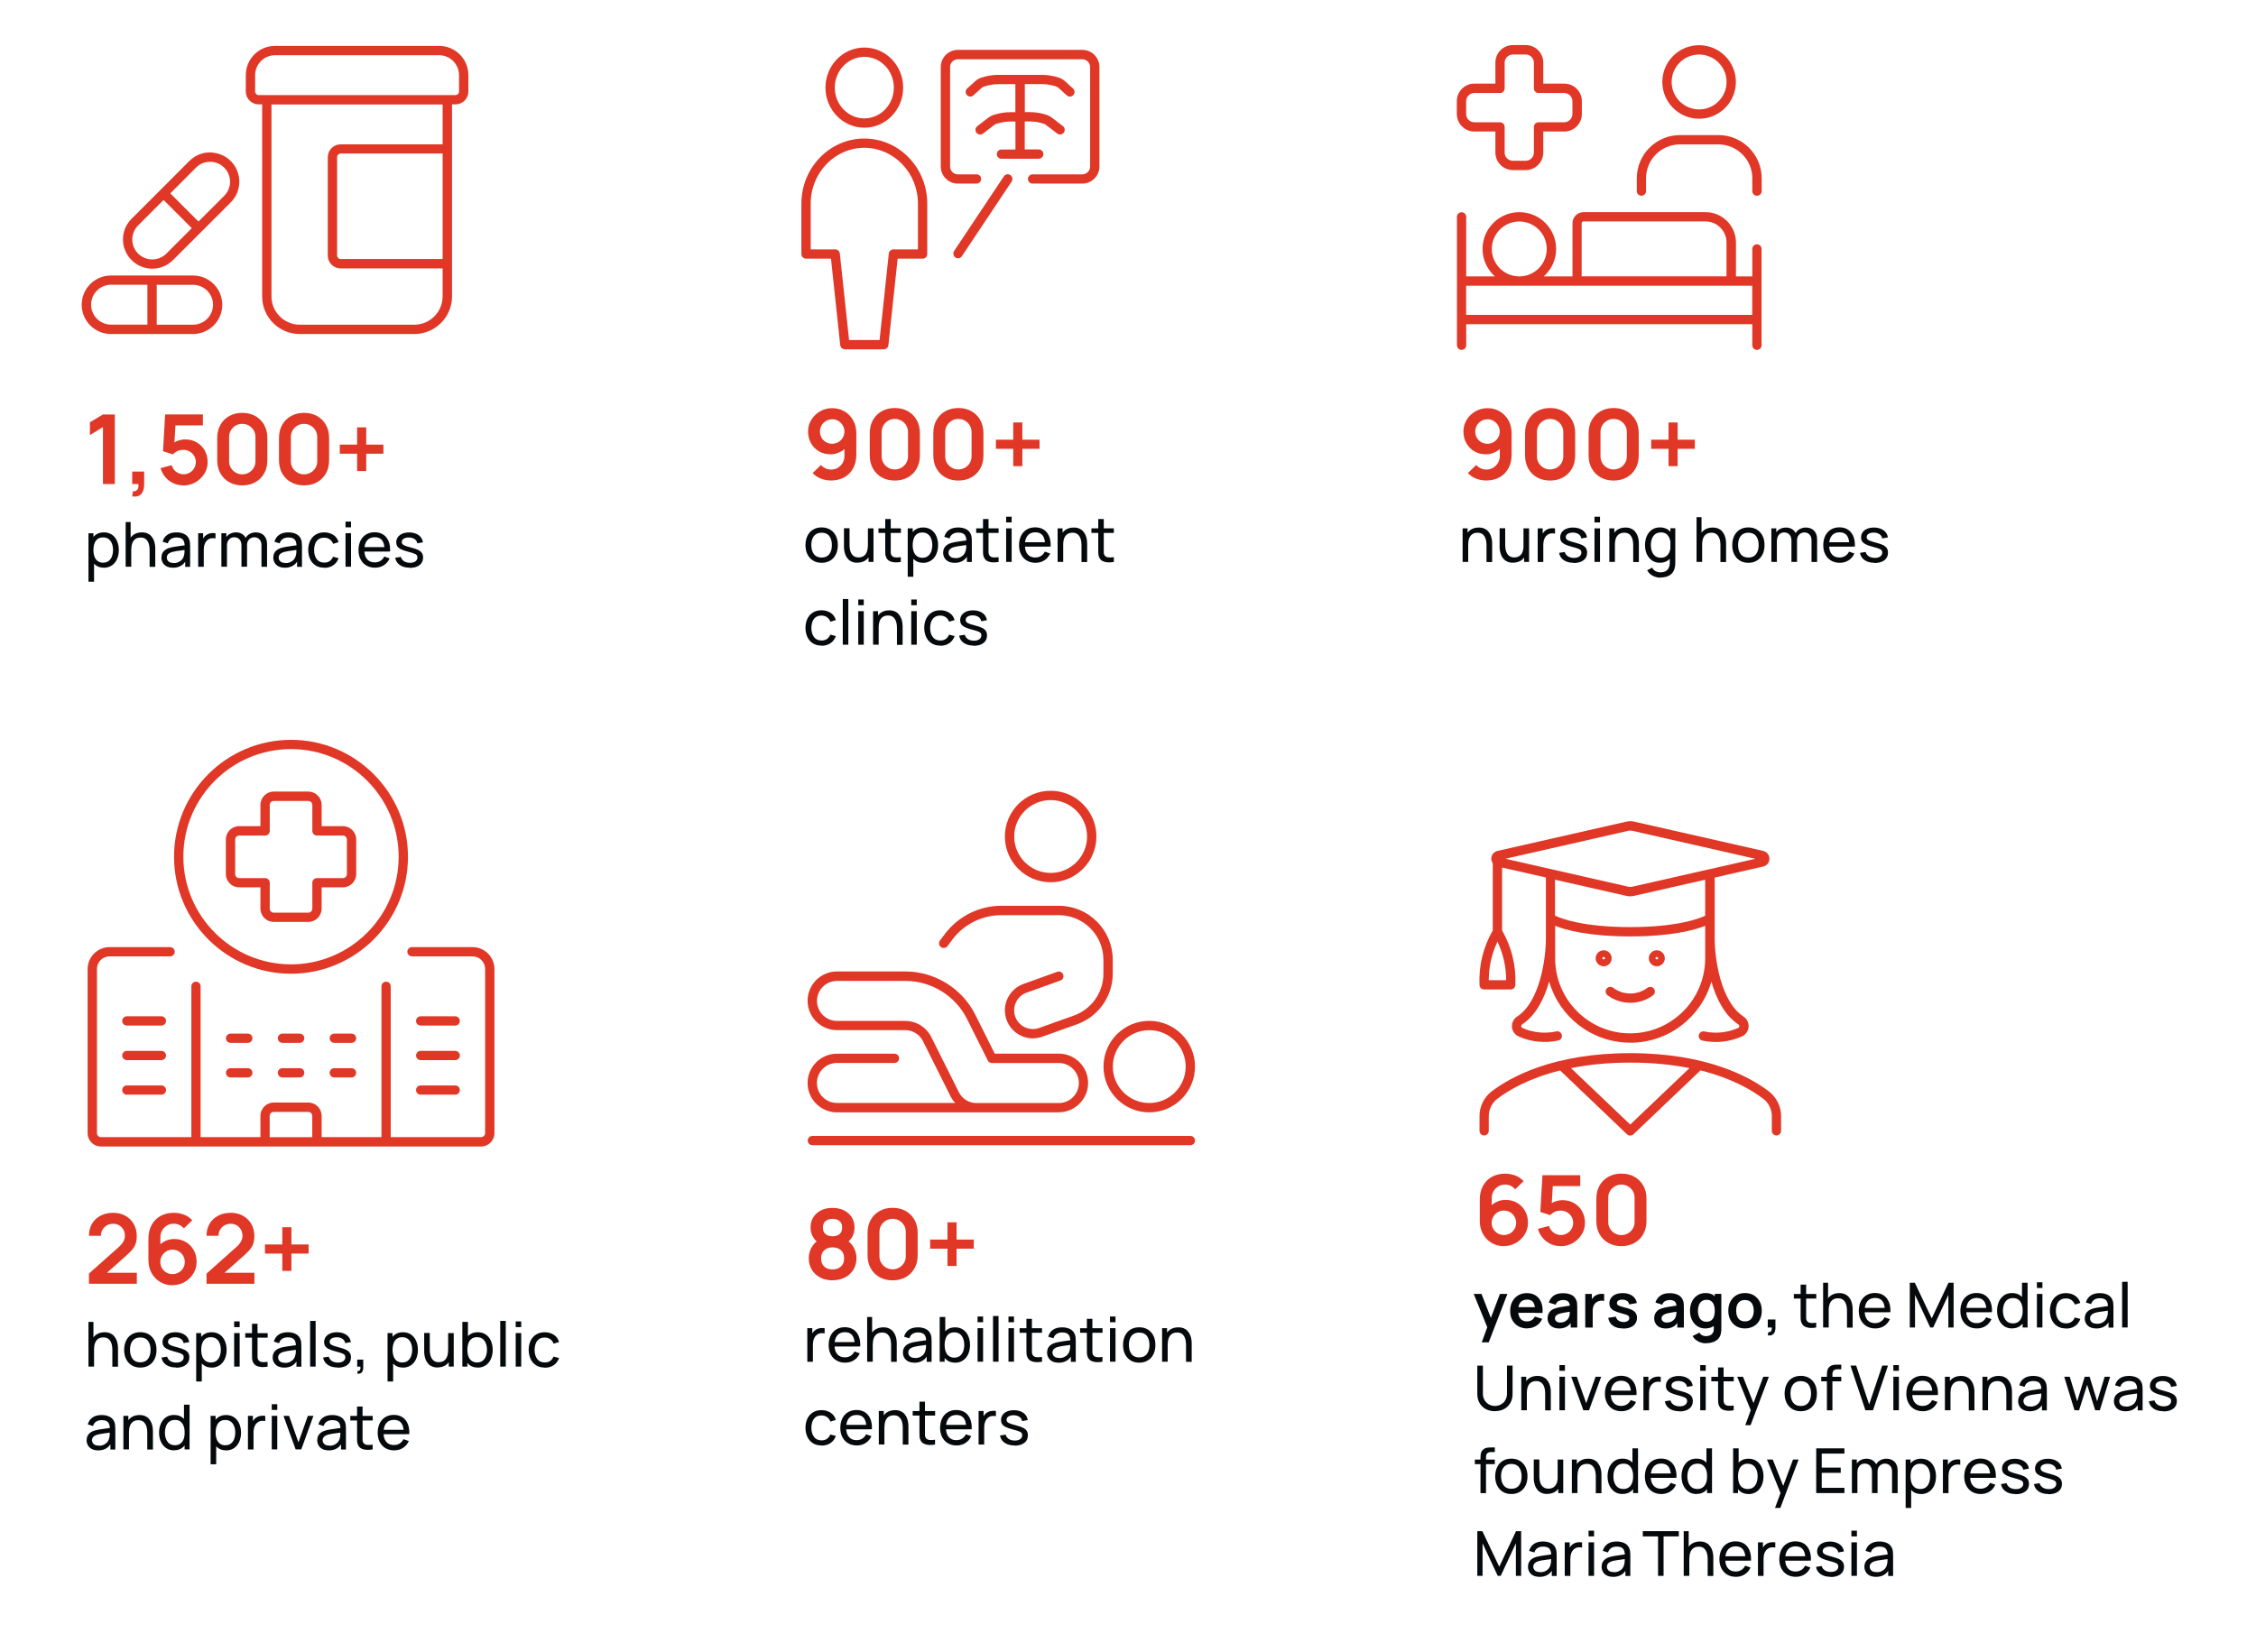 <?xml version="1.0" encoding="UTF-8"?>
<svg xmlns="http://www.w3.org/2000/svg" xmlns:xlink="http://www.w3.org/1999/xlink" id="Layer_1" data-name="Layer 1" viewBox="0 0 326.92 239.48">
  <defs>
    <style>
      .cls-1 {
        fill: none;
      }

      .cls-2 {
        fill: #e03726;
      }

      .cls-3 {
        clip-path: url(#clippath-2);
      }

      .cls-4 {
        fill: #06090b;
      }

      .cls-5 {
        clip-path: url(#clippath);
      }
    </style>
    <clipPath id="clippath">
      <rect class="cls-1" x="-6.08" y="-391.5" width="396.85" height="637.79"></rect>
    </clipPath>
    <clipPath id="clippath-2">
      <rect class="cls-1" x="-6.08" y="-391.5" width="396.85" height="637.79"></rect>
    </clipPath>
  </defs>
  <g class="cls-5">
    <g>
      <path class="cls-2" d="M14.92,70.14v-8.24l-1.89,1.16v-1.86l1.89-1.13h1.72v10.08h-1.72Z"></path>
      <path class="cls-2" d="M19.16,71.93l.1-.73c.21.02.39-.02.51-.11s.21-.22.26-.38.05-.35.03-.56h-.9v-1.8h1.73v1.87c0,.61-.14,1.07-.43,1.39-.29.31-.72.42-1.29.33Z"></path>
      <path class="cls-2" d="M26.54,70.35c-.51,0-.99-.11-1.44-.32s-.83-.5-1.14-.88c-.32-.37-.55-.81-.69-1.3l1.62-.43c.06.27.19.5.36.7.17.2.38.35.62.46.24.11.48.16.73.16.33,0,.62-.08.9-.24.27-.16.48-.37.64-.64.16-.27.24-.57.24-.89s-.08-.62-.24-.89c-.16-.27-.38-.48-.65-.64-.27-.16-.57-.24-.89-.24-.39,0-.71.07-.96.21-.25.14-.45.29-.58.45l-1.44-.46.31-5.33h5.47v1.58h-4.57l.63-.59-.22,3.71-.31-.38c.26-.24.56-.42.91-.53.35-.12.68-.17,1-.17.63,0,1.19.14,1.68.43.49.29.87.68,1.15,1.17.28.5.42,1.06.42,1.69s-.16,1.2-.49,1.71c-.33.51-.76.92-1.29,1.22-.53.3-1.12.46-1.75.46Z"></path>
      <path class="cls-2" d="M35.11,70.35c-.71,0-1.34-.15-1.89-.46-.55-.31-.97-.73-1.28-1.28s-.46-1.18-.46-1.89v-3.25c0-.71.15-1.34.46-1.89s.73-.97,1.28-1.28c.55-.31,1.18-.46,1.89-.46s1.34.15,1.89.46c.54.31.97.73,1.28,1.28s.46,1.18.46,1.89v3.25c0,.71-.15,1.34-.46,1.89s-.73.97-1.28,1.28c-.54.3-1.17.46-1.89.46ZM35.11,68.75c.35,0,.68-.09.97-.26.29-.17.52-.4.69-.69.17-.29.25-.61.25-.96v-3.49c0-.36-.08-.68-.25-.97s-.4-.52-.69-.69c-.29-.17-.61-.26-.97-.26s-.68.08-.97.26c-.29.17-.52.4-.69.69s-.25.61-.25.97v3.49c0,.35.08.68.25.96.17.29.4.52.69.69.29.17.61.26.97.26Z"></path>
      <path class="cls-2" d="M44.06,70.35c-.71,0-1.34-.15-1.89-.46-.55-.31-.97-.73-1.28-1.28s-.46-1.18-.46-1.89v-3.25c0-.71.15-1.34.46-1.89s.73-.97,1.28-1.28c.55-.31,1.18-.46,1.89-.46s1.34.15,1.89.46c.54.31.97.73,1.28,1.28s.46,1.18.46,1.89v3.25c0,.71-.15,1.34-.46,1.89s-.73.97-1.28,1.28c-.54.3-1.17.46-1.89.46ZM44.06,68.75c.35,0,.68-.09.97-.26.29-.17.52-.4.69-.69.17-.29.25-.61.25-.96v-3.49c0-.36-.08-.68-.25-.97s-.4-.52-.69-.69c-.29-.17-.61-.26-.97-.26s-.68.08-.97.26c-.29.17-.52.4-.69.69s-.25.61-.25.97v3.49c0,.35.08.68.25.96.17.29.4.52.69.69.29.17.61.26.97.26Z"></path>
      <path class="cls-2" d="M51.75,68.27v-2.51h-2.51v-1.32h2.51v-2.5h1.32v2.5h2.49v1.32h-2.49v2.51h-1.32Z"></path>
    </g>
    <g>
      <path class="cls-4" d="M12.82,84.31v-7.02h.72v3.58h.09v3.44h-.81ZM15.05,82.28c-.46,0-.84-.11-1.15-.34s-.55-.53-.71-.92c-.16-.39-.24-.82-.24-1.31s.08-.93.24-1.31c.16-.39.4-.69.71-.91.31-.22.7-.33,1.15-.33s.84.11,1.16.33c.33.22.58.53.75.92.17.39.26.82.26,1.31s-.09.92-.26,1.31c-.17.39-.42.7-.75.92-.33.22-.71.34-1.17.34ZM14.95,81.55c.32,0,.58-.08.79-.24s.37-.38.48-.66c.1-.28.16-.59.16-.93s-.05-.65-.16-.93c-.11-.28-.26-.5-.48-.66-.21-.16-.48-.24-.81-.24s-.58.08-.78.23c-.21.15-.36.37-.46.65-.1.28-.15.59-.15.95s.05.67.15.95.26.5.47.65.48.24.81.24Z"></path>
      <path class="cls-4" d="M18.21,82.14v-6.48h.72v3.58h.09v2.9h-.81ZM21.68,82.14v-2.43c0-.23-.02-.45-.06-.66s-.11-.41-.21-.58-.23-.31-.4-.41c-.17-.1-.38-.15-.64-.15-.2,0-.38.03-.55.1s-.3.17-.42.31c-.12.14-.21.31-.27.52-.06.21-.1.45-.1.74l-.53-.16c0-.47.08-.87.25-1.21.17-.34.41-.6.72-.78.31-.18.67-.27,1.09-.27.31,0,.58.05.81.15.22.1.41.23.55.4.15.17.26.35.35.55s.14.41.18.62c.03.21.05.41.05.59v2.69h-.81Z"></path>
      <path class="cls-4" d="M25.04,82.28c-.36,0-.67-.07-.91-.2-.24-.13-.43-.31-.55-.53s-.19-.46-.19-.72.05-.47.14-.66c.1-.19.23-.34.41-.47.18-.13.39-.23.64-.3.23-.06.49-.12.77-.16.28-.05.57-.09.87-.13s.57-.08.83-.11l-.29.17c0-.43-.08-.75-.26-.96-.18-.21-.49-.31-.94-.31-.29,0-.55.07-.77.2-.22.14-.38.35-.47.65l-.76-.23c.12-.43.34-.76.68-1,.34-.24.78-.36,1.33-.36.44,0,.82.08,1.14.24s.54.4.68.71c.07.15.11.31.13.49.02.18.03.36.03.55v3.01h-.71v-1.17l.17.11c-.18.4-.44.69-.77.89s-.73.3-1.2.3ZM25.16,81.61c.29,0,.54-.05.75-.16s.38-.24.51-.41c.13-.17.21-.35.25-.56.04-.15.07-.32.07-.5,0-.18,0-.33,0-.43l.28.12c-.26.04-.52.08-.77.11-.25.03-.49.07-.72.1-.22.04-.43.08-.6.13-.13.04-.26.1-.37.16-.12.07-.21.15-.28.26s-.11.23-.11.38c0,.13.03.26.1.38s.17.22.31.29c.14.08.33.11.56.11Z"></path>
      <path class="cls-4" d="M28.72,82.14v-4.86h.72v1.17l-.12-.15c.06-.15.13-.29.22-.41.09-.13.19-.23.31-.31.13-.1.27-.18.43-.23s.32-.08.49-.09c.17,0,.32,0,.46.03v.75c-.17-.04-.35-.05-.55-.03-.2.02-.39.09-.56.22-.16.11-.28.25-.36.41s-.14.33-.18.51c-.03.18-.05.37-.05.56v2.44h-.81Z"></path>
      <path class="cls-4" d="M32.08,82.14v-4.86h.72v1.3h.09v3.56h-.81ZM34.99,82.14v-3.08c0-.37-.09-.66-.28-.87s-.45-.32-.77-.32-.57.11-.76.33c-.2.22-.29.5-.29.86l-.42-.25c0-.32.08-.6.23-.84.15-.25.35-.44.61-.59.26-.14.55-.22.88-.22s.61.07.85.21c.24.14.43.34.56.59.13.26.2.56.2.91v3.27h-.8ZM37.89,82.14v-3.11c0-.36-.09-.65-.29-.85-.19-.21-.44-.31-.75-.31-.18,0-.35.04-.51.13-.16.08-.29.21-.4.39-.1.17-.15.4-.15.67l-.42-.17c0-.34.07-.65.21-.91.15-.26.35-.46.61-.6.26-.14.55-.22.87-.22.51,0,.91.16,1.2.46s.44.72.44,1.24v3.29h-.81Z"></path>
      <path class="cls-4" d="M41.25,82.28c-.36,0-.67-.07-.91-.2-.24-.13-.43-.31-.55-.53s-.19-.46-.19-.72.05-.47.14-.66c.1-.19.23-.34.41-.47.18-.13.39-.23.64-.3.23-.06.49-.12.77-.16.28-.05.57-.09.87-.13s.57-.08.83-.11l-.29.17c0-.43-.08-.75-.26-.96-.18-.21-.49-.31-.94-.31-.29,0-.55.07-.77.2-.22.14-.38.35-.47.65l-.76-.23c.12-.43.34-.76.68-1,.34-.24.78-.36,1.33-.36.44,0,.82.08,1.14.24s.54.4.68.71c.07.15.11.31.13.49.02.18.03.36.03.55v3.01h-.71v-1.17l.17.11c-.18.4-.44.69-.77.89s-.73.3-1.2.3ZM41.37,81.61c.29,0,.54-.05.75-.16s.38-.24.51-.41c.13-.17.21-.35.25-.56.04-.15.07-.32.07-.5,0-.18,0-.33,0-.43l.28.12c-.26.04-.52.08-.77.11-.25.03-.49.07-.72.1-.22.04-.43.08-.6.13-.13.04-.26.1-.37.16-.12.07-.21.15-.28.26s-.11.23-.11.38c0,.13.03.26.1.38s.17.22.31.29c.14.08.33.11.56.11Z"></path>
      <path class="cls-4" d="M46.98,82.28c-.49,0-.91-.11-1.25-.33-.34-.22-.61-.52-.79-.91-.18-.39-.27-.83-.28-1.32,0-.5.1-.95.28-1.33.19-.38.45-.69.8-.9.35-.22.76-.33,1.25-.33.51,0,.95.13,1.33.38s.62.6.74,1.04l-.79.24c-.1-.28-.27-.5-.5-.66-.23-.16-.49-.23-.79-.23-.33,0-.61.08-.82.23s-.38.37-.48.64-.16.58-.16.93c0,.54.13.98.38,1.31.24.33.61.5,1.09.5.32,0,.58-.07.79-.22s.37-.36.48-.63l.81.21c-.17.45-.43.8-.79,1.04-.36.24-.79.36-1.29.36Z"></path>
      <path class="cls-4" d="M50.07,76.43v-.83h.8v.83h-.8ZM50.07,82.14v-4.86h.8v4.86h-.8Z"></path>
      <path class="cls-4" d="M54.33,82.28c-.48,0-.89-.11-1.25-.32-.36-.21-.63-.51-.83-.89-.2-.38-.3-.82-.3-1.33s.1-.99.29-1.38c.2-.39.47-.69.82-.9s.76-.32,1.23-.32.9.11,1.25.34c.34.22.6.55.77.96s.25.91.22,1.49h-.81v-.29c0-.6-.13-1.04-.36-1.34-.23-.29-.58-.44-1.04-.44-.5,0-.87.16-1.13.48-.26.32-.39.77-.39,1.37s.13,1.02.39,1.33c.26.31.63.47,1.1.47.32,0,.6-.07.84-.22.24-.15.42-.36.56-.63l.77.27c-.19.43-.47.76-.85,1-.38.24-.8.35-1.28.35ZM52.53,79.94v-.64h3.59v.64h-3.59Z"></path>
      <path class="cls-4" d="M59.37,82.28c-.58,0-1.05-.13-1.42-.38-.37-.25-.6-.61-.68-1.06l.82-.13c.07.26.22.47.45.63.24.15.53.23.88.23.33,0,.59-.07.78-.21.19-.14.29-.33.29-.56,0-.13-.03-.25-.09-.33-.06-.08-.19-.17-.39-.24-.2-.08-.49-.17-.89-.27-.43-.11-.77-.23-1.01-.35-.25-.12-.42-.26-.53-.42-.1-.16-.16-.36-.16-.59,0-.29.08-.53.23-.75.16-.21.37-.38.65-.5.28-.12.61-.18.98-.18s.7.06.99.18.53.28.7.5.28.46.32.75l-.82.15c-.04-.26-.17-.46-.38-.61-.21-.15-.48-.23-.81-.24-.31,0-.57.05-.77.17-.2.12-.29.29-.29.5,0,.12.04.22.11.3.07.08.21.16.41.24.2.08.49.16.87.26.43.11.77.23,1.01.35.25.13.42.28.53.45s.16.38.16.64c0,.47-.17.84-.52,1.1-.35.27-.82.4-1.43.4Z"></path>
    </g>
    <g>
      <path class="cls-2" d="M12.89,186.06v-1.47l4.31-3.84c.34-.3.57-.58.7-.85.13-.27.2-.52.2-.77,0-.34-.07-.64-.22-.9s-.34-.47-.6-.63c-.25-.15-.55-.23-.88-.23-.35,0-.66.08-.93.24-.27.16-.48.38-.63.64-.15.27-.22.55-.21.86h-1.74c0-.67.15-1.26.45-1.76.3-.5.72-.89,1.25-1.16.53-.28,1.14-.41,1.84-.41.64,0,1.22.14,1.74.43.51.29.92.68,1.21,1.19.29.51.44,1.09.44,1.75,0,.48-.07.88-.2,1.21-.13.33-.33.63-.58.9-.26.28-.58.58-.96.92l-3.06,2.71-.15-.42h4.96v1.59h-6.94Z"></path>
      <path class="cls-2" d="M24.99,186.28c-.66,0-1.25-.16-1.77-.47-.52-.31-.94-.74-1.25-1.29s-.46-1.18-.46-1.9v-3.07c0-.77.15-1.43.46-2s.73-1,1.29-1.31c.55-.31,1.2-.46,1.93-.46.51,0,.99.09,1.45.26.46.17.86.44,1.22.82l-1.22,1.18c-.18-.21-.39-.38-.65-.5-.25-.12-.52-.18-.8-.18-.39,0-.73.09-1.03.28-.29.18-.52.43-.68.72-.16.3-.24.62-.24.96v1.67l-.31-.34c.29-.34.64-.6,1.04-.79.41-.19.83-.28,1.27-.28.63,0,1.19.14,1.68.43.49.29.87.68,1.15,1.18.28.5.42,1.06.42,1.7s-.16,1.2-.48,1.71c-.32.51-.74.92-1.27,1.22-.53.3-1.11.45-1.74.45ZM24.99,184.67c.33,0,.63-.08.9-.23.27-.16.49-.37.65-.64.16-.27.24-.57.24-.89s-.08-.62-.24-.9c-.16-.27-.37-.49-.64-.65-.27-.16-.57-.24-.89-.24s-.63.08-.9.24-.49.38-.64.65c-.16.27-.24.57-.24.9s.08.61.23.88c.16.27.37.48.64.64.27.16.57.24.89.24Z"></path>
      <path class="cls-2" d="M29.93,186.06v-1.47l4.31-3.84c.34-.3.57-.58.7-.85.13-.27.2-.52.2-.77,0-.34-.07-.64-.22-.9s-.34-.47-.6-.63c-.25-.15-.55-.23-.88-.23-.35,0-.66.08-.93.24-.27.16-.48.38-.63.64-.15.27-.22.55-.21.86h-1.74c0-.67.15-1.26.45-1.76.3-.5.72-.89,1.25-1.16.53-.28,1.14-.41,1.84-.41.64,0,1.22.14,1.74.43.51.29.92.68,1.21,1.19.29.51.44,1.09.44,1.75,0,.48-.07.88-.2,1.21-.13.33-.33.63-.58.9-.26.28-.58.58-.96.92l-3.06,2.71-.15-.42h4.96v1.59h-6.94Z"></path>
      <path class="cls-2" d="M40.91,184.2v-2.51h-2.51v-1.32h2.51v-2.5h1.32v2.5h2.49v1.32h-2.49v2.51h-1.32Z"></path>
    </g>
    <g>
      <path class="cls-4" d="M12.82,198.07v-6.48h.72v3.58h.09v2.9h-.81ZM16.28,198.07v-2.43c0-.23-.02-.45-.06-.66s-.11-.41-.21-.58-.23-.31-.4-.41c-.17-.1-.38-.15-.64-.15-.2,0-.38.03-.55.1s-.3.17-.42.31c-.12.14-.21.31-.27.52-.06.21-.1.45-.1.74l-.53-.16c0-.47.08-.87.25-1.21.17-.34.41-.6.72-.78.31-.18.67-.27,1.09-.27.31,0,.58.05.81.15.22.1.41.23.55.4.15.17.26.35.35.55s.14.41.18.62c.03.21.05.41.05.59v2.69h-.81Z"></path>
      <path class="cls-4" d="M20.33,198.21c-.48,0-.9-.11-1.25-.33s-.62-.52-.81-.91c-.19-.38-.28-.83-.28-1.33s.1-.95.29-1.34.46-.69.81-.9c.35-.21.76-.32,1.24-.32s.9.11,1.26.33c.35.22.62.52.81.9s.28.83.28,1.33-.09.95-.28,1.34c-.19.39-.46.69-.81.9-.35.22-.77.33-1.25.33ZM20.33,197.45c.5,0,.88-.17,1.12-.5s.37-.77.37-1.3-.12-.98-.37-1.31-.62-.49-1.12-.49c-.34,0-.62.08-.84.23-.22.15-.38.36-.49.63-.11.27-.16.58-.16.94,0,.55.13.98.38,1.31s.62.49,1.11.49Z"></path>
      <path class="cls-4" d="M25.5,198.2c-.58,0-1.05-.13-1.42-.38-.37-.25-.6-.61-.68-1.06l.82-.13c.07.26.22.47.45.63.24.15.53.23.88.23.33,0,.59-.07.78-.21.19-.14.29-.33.29-.56,0-.13-.03-.25-.09-.33-.06-.08-.19-.17-.39-.24-.2-.08-.49-.17-.89-.27-.43-.11-.77-.23-1.01-.35-.25-.12-.42-.26-.53-.42-.1-.16-.16-.36-.16-.59,0-.29.08-.53.23-.75.16-.21.37-.38.65-.5.28-.12.61-.18.98-.18s.7.06.99.18.53.28.7.5.28.46.32.75l-.82.15c-.04-.26-.17-.46-.38-.61-.21-.15-.48-.23-.81-.24-.31,0-.57.05-.77.17-.2.12-.29.29-.29.5,0,.12.04.22.11.3.07.08.21.16.41.24.2.08.49.16.87.26.43.11.77.23,1.01.35.25.13.42.28.53.45s.16.38.16.64c0,.47-.17.84-.52,1.1-.35.27-.82.4-1.43.4Z"></path>
      <path class="cls-4" d="M28.43,200.23v-7.02h.72v3.58h.09v3.44h-.81ZM30.67,198.21c-.46,0-.84-.11-1.15-.34s-.55-.53-.71-.92c-.16-.39-.24-.82-.24-1.31s.08-.93.24-1.31c.16-.39.4-.69.71-.91.31-.22.7-.33,1.15-.33s.84.11,1.16.33c.33.22.58.53.75.92.17.39.26.82.26,1.31s-.09.92-.26,1.31c-.17.39-.42.7-.75.92-.33.22-.71.34-1.17.34ZM30.57,197.47c.32,0,.58-.08.79-.24s.37-.38.48-.66c.1-.28.16-.59.16-.93s-.05-.65-.16-.93c-.11-.28-.26-.5-.48-.66-.21-.16-.48-.24-.81-.24s-.58.08-.78.23c-.21.15-.36.37-.46.65-.1.28-.15.59-.15.95s.05.67.15.95.26.5.47.65.48.24.81.24Z"></path>
      <path class="cls-4" d="M33.93,192.35v-.83h.8v.83h-.8ZM33.93,198.07v-4.86h.8v4.86h-.8Z"></path>
      <path class="cls-4" d="M35.54,193.88v-.66h3.25v.66h-3.25ZM38.79,198.07c-.29.06-.57.08-.85.07-.28-.01-.53-.07-.75-.17s-.39-.27-.5-.49c-.1-.19-.15-.39-.16-.58,0-.2-.01-.42-.01-.67v-4.37h.8v4.34c0,.2,0,.37,0,.51,0,.14.04.26.09.36.11.19.28.3.52.34.24.03.52.02.85-.03v.69Z"></path>
      <path class="cls-4" d="M41.16,198.21c-.36,0-.67-.07-.91-.2-.24-.13-.43-.31-.55-.53s-.19-.46-.19-.72.05-.47.14-.66c.1-.19.23-.34.41-.47.18-.13.39-.23.64-.3.23-.06.49-.12.77-.16.28-.05.57-.09.87-.13s.57-.08.83-.11l-.29.17c0-.43-.08-.75-.26-.96-.18-.21-.49-.31-.94-.31-.29,0-.55.07-.77.2-.22.14-.38.35-.47.65l-.76-.23c.12-.43.34-.76.68-1,.34-.24.78-.36,1.33-.36.44,0,.82.08,1.14.24s.54.4.68.71c.07.15.11.31.13.49.02.18.03.36.03.55v3.01h-.71v-1.17l.17.11c-.18.4-.44.69-.77.89s-.73.3-1.2.3ZM41.29,197.54c.29,0,.54-.05.75-.16s.38-.24.51-.41c.13-.17.21-.35.25-.56.04-.15.07-.32.07-.5,0-.18,0-.33,0-.43l.28.12c-.26.04-.52.08-.77.11-.25.03-.49.07-.72.1-.22.04-.43.08-.6.13-.13.04-.26.1-.37.16-.12.07-.21.15-.28.26s-.11.23-.11.38c0,.13.03.26.1.38s.17.22.31.29c.14.08.33.11.56.11Z"></path>
      <path class="cls-4" d="M44.94,198.07v-6.62h.8v6.62h-.8Z"></path>
      <path class="cls-4" d="M48.92,198.2c-.58,0-1.05-.13-1.42-.38-.37-.25-.6-.61-.68-1.06l.82-.13c.07.26.22.47.45.63.24.15.53.23.88.23.33,0,.59-.07.78-.21.19-.14.29-.33.29-.56,0-.13-.03-.25-.09-.33-.06-.08-.19-.17-.39-.24-.2-.08-.49-.17-.89-.27-.43-.11-.77-.23-1.01-.35-.25-.12-.42-.26-.53-.42-.1-.16-.16-.36-.16-.59,0-.29.08-.53.23-.75.16-.21.37-.38.65-.5.28-.12.61-.18.98-.18s.7.06.99.18.53.28.7.5.28.46.32.75l-.82.15c-.04-.26-.17-.46-.38-.61-.21-.15-.48-.23-.81-.24-.31,0-.57.05-.77.17-.2.12-.29.29-.29.5,0,.12.04.22.11.3.07.08.21.16.41.24.2.08.49.16.87.26.43.11.77.23,1.01.35.25.13.42.28.53.45s.16.38.16.64c0,.47-.17.84-.52,1.1-.35.27-.82.4-1.43.4Z"></path>
      <path class="cls-4" d="M51.77,199.08l.05-.37c.13,0,.22-.02.28-.07s.1-.13.12-.23c.02-.1.02-.21,0-.33h-.46v-1.02h.88v1.15c0,.32-.08.55-.23.71-.15.16-.37.21-.65.16Z"></path>
      <path class="cls-4" d="M56.16,200.23v-7.02h.72v3.58h.09v3.44h-.81ZM58.39,198.21c-.46,0-.84-.11-1.15-.34s-.55-.53-.71-.92c-.16-.39-.24-.82-.24-1.31s.08-.93.24-1.31c.16-.39.4-.69.71-.91.31-.22.7-.33,1.15-.33s.84.11,1.16.33c.33.22.58.53.75.92.17.39.26.82.26,1.31s-.09.92-.26,1.31c-.17.39-.42.7-.75.92-.33.22-.71.34-1.17.34ZM58.3,197.47c.32,0,.58-.08.79-.24s.37-.38.48-.66c.1-.28.16-.59.16-.93s-.05-.65-.16-.93c-.11-.28-.26-.5-.48-.66-.21-.16-.48-.24-.81-.24s-.58.08-.78.23c-.21.15-.36.37-.46.65-.1.28-.15.59-.15.95s.05.67.15.95.26.5.47.65.48.24.81.24Z"></path>
      <path class="cls-4" d="M63.41,198.2c-.31,0-.58-.05-.81-.15s-.41-.23-.55-.4c-.15-.16-.26-.35-.35-.55-.08-.2-.14-.41-.18-.62-.03-.21-.05-.41-.05-.59v-2.69h.81v2.43c0,.23.02.45.06.66s.11.4.21.58c.1.17.24.31.4.41.17.1.38.15.64.15.2,0,.38-.03.55-.1.16-.07.3-.17.42-.31.12-.14.21-.31.27-.52s.1-.45.1-.73l.53.16c0,.47-.08.87-.25,1.21s-.41.6-.72.78c-.31.18-.67.27-1.09.27ZM65.03,198.07v-1.3h-.09v-3.56h.81v4.86h-.72Z"></path>
      <path class="cls-4" d="M67,198.07v-6.48h.81v2.9h-.09v3.58h-.72ZM69.23,198.21c-.46,0-.84-.11-1.15-.34s-.55-.53-.71-.92c-.16-.39-.24-.82-.24-1.31s.08-.93.24-1.31c.16-.39.4-.69.71-.91.31-.22.7-.33,1.15-.33s.84.11,1.16.33c.33.22.58.53.75.92.17.39.26.82.26,1.31s-.09.92-.26,1.31c-.17.39-.42.7-.75.92-.33.22-.71.34-1.17.34ZM69.14,197.47c.32,0,.58-.08.79-.24s.37-.38.48-.66c.1-.28.16-.59.16-.93s-.05-.65-.16-.93c-.11-.28-.26-.5-.48-.66-.21-.16-.48-.24-.81-.24s-.58.08-.78.23c-.21.15-.36.37-.46.65-.1.28-.15.59-.15.95s.05.67.15.95.26.5.47.65.48.24.81.24Z"></path>
      <path class="cls-4" d="M72.49,198.07v-6.62h.8v6.62h-.8Z"></path>
      <path class="cls-4" d="M74.73,192.35v-.83h.8v.83h-.8ZM74.73,198.07v-4.86h.8v4.86h-.8Z"></path>
      <path class="cls-4" d="M78.93,198.21c-.49,0-.91-.11-1.25-.33-.34-.22-.61-.52-.79-.91-.18-.39-.27-.83-.28-1.32,0-.5.1-.95.28-1.33.19-.38.45-.69.8-.9.35-.22.76-.33,1.25-.33.51,0,.95.13,1.33.38s.62.6.74,1.04l-.79.24c-.1-.28-.27-.5-.5-.66-.23-.16-.49-.23-.79-.23-.33,0-.61.08-.82.23s-.38.37-.48.64-.16.58-.16.93c0,.54.13.98.38,1.31.24.33.61.5,1.09.5.32,0,.58-.07.79-.22s.37-.36.48-.63l.81.21c-.17.45-.43.8-.79,1.04-.36.24-.79.36-1.29.36Z"></path>
    </g>
    <g>
      <path class="cls-4" d="M14.2,210.21c-.36,0-.67-.07-.91-.2-.24-.13-.43-.31-.55-.53s-.19-.46-.19-.72.05-.47.14-.66c.1-.19.23-.34.41-.47.18-.13.39-.23.64-.3.23-.06.49-.12.77-.16.28-.05.57-.09.87-.13s.57-.08.83-.11l-.29.17c0-.43-.08-.75-.26-.96-.18-.21-.49-.31-.94-.31-.29,0-.55.07-.77.2-.22.14-.38.35-.47.65l-.76-.23c.12-.43.34-.76.68-1,.34-.24.78-.36,1.33-.36.44,0,.82.08,1.14.24s.54.4.68.71c.07.15.11.31.13.49.02.18.03.36.03.55v3.01h-.71v-1.17l.17.11c-.18.4-.44.69-.77.89s-.73.3-1.2.3ZM14.32,209.54c.29,0,.54-.05.75-.16s.38-.24.51-.41c.13-.17.21-.35.25-.56.04-.15.07-.32.07-.5,0-.18,0-.33,0-.43l.28.12c-.26.04-.52.08-.77.11-.25.03-.49.07-.72.1-.22.04-.43.08-.6.13-.13.04-.26.1-.37.16-.12.07-.21.15-.28.26s-.11.23-.11.38c0,.13.03.26.1.38s.17.22.31.29c.14.08.33.11.56.11Z"></path>
      <path class="cls-4" d="M17.88,210.07v-4.86h.72v1.3h.09v3.56h-.81ZM21.34,210.07v-2.43c0-.23-.02-.45-.06-.66s-.11-.41-.21-.58-.23-.31-.4-.41c-.17-.1-.38-.15-.64-.15-.2,0-.38.03-.55.1s-.3.17-.42.31c-.12.14-.21.31-.27.52-.06.21-.1.45-.1.74l-.53-.16c0-.47.08-.87.25-1.21.17-.34.41-.6.72-.78.31-.18.67-.27,1.09-.27.31,0,.58.05.81.15.22.1.41.23.55.4.15.17.26.35.35.55s.14.41.18.62c.03.21.05.41.05.59v2.69h-.81Z"></path>
      <path class="cls-4" d="M25.23,210.21c-.45,0-.84-.11-1.17-.34-.32-.23-.57-.53-.75-.92-.18-.39-.26-.83-.26-1.31s.09-.92.26-1.31c.18-.39.43-.69.75-.92.32-.22.71-.33,1.16-.33s.84.11,1.16.33c.31.22.55.53.71.91.16.39.24.82.24,1.31s-.08.92-.24,1.31c-.16.39-.4.69-.71.92s-.7.34-1.15.34ZM25.33,209.47c.33,0,.6-.08.81-.24s.37-.38.47-.65.15-.59.15-.95-.05-.67-.15-.95c-.1-.28-.26-.49-.46-.65-.21-.16-.47-.23-.79-.23s-.6.08-.82.24-.37.38-.48.66c-.1.28-.16.58-.16.93s.05.66.16.93.26.5.47.66.48.24.79.24ZM26.75,210.07v-3.58h-.09v-2.9h.81v6.48h-.72Z"></path>
      <path class="cls-4" d="M30.52,212.23v-7.02h.72v3.58h.09v3.44h-.81ZM32.76,210.21c-.46,0-.84-.11-1.15-.34s-.55-.53-.71-.92c-.16-.39-.24-.82-.24-1.31s.08-.93.24-1.31c.16-.39.4-.69.71-.91.31-.22.7-.33,1.15-.33s.84.11,1.16.33c.33.22.58.53.75.92.17.39.26.82.26,1.31s-.09.92-.26,1.31c-.17.39-.42.7-.75.92-.33.22-.71.34-1.17.34ZM32.66,209.47c.32,0,.58-.08.79-.24s.37-.38.48-.66c.1-.28.16-.59.16-.93s-.05-.65-.16-.93c-.11-.28-.26-.5-.48-.66-.21-.16-.48-.24-.81-.24s-.58.08-.78.23c-.21.15-.36.37-.46.65-.1.28-.15.59-.15.95s.05.67.15.95.26.5.47.65.48.24.81.24Z"></path>
      <path class="cls-4" d="M35.93,210.07v-4.86h.72v1.17l-.12-.15c.06-.15.13-.29.22-.41.09-.13.19-.23.31-.31.13-.1.27-.18.43-.23s.32-.08.49-.09c.17,0,.32,0,.46.03v.75c-.17-.04-.35-.05-.55-.03-.2.02-.39.09-.56.22-.16.11-.28.25-.36.41s-.14.33-.18.51c-.03.18-.05.37-.05.56v2.44h-.81Z"></path>
      <path class="cls-4" d="M39.38,204.35v-.83h.8v.83h-.8ZM39.38,210.07v-4.86h.8v4.86h-.8Z"></path>
      <path class="cls-4" d="M42.84,210.07l-1.76-4.86h.81l1.36,3.84,1.36-3.84h.81l-1.76,4.86h-.82Z"></path>
      <path class="cls-4" d="M47.62,210.21c-.36,0-.67-.07-.91-.2-.24-.13-.43-.31-.55-.53s-.19-.46-.19-.72.05-.47.14-.66c.1-.19.23-.34.41-.47.18-.13.39-.23.64-.3.23-.06.49-.12.77-.16.28-.05.57-.09.87-.13s.57-.08.83-.11l-.29.17c0-.43-.08-.75-.26-.96-.18-.21-.49-.31-.94-.31-.29,0-.55.07-.77.2-.22.14-.38.35-.47.65l-.76-.23c.12-.43.34-.76.68-1,.34-.24.78-.36,1.33-.36.44,0,.82.08,1.14.24s.54.4.68.71c.07.15.11.31.13.49.02.18.03.36.03.55v3.01h-.71v-1.17l.17.11c-.18.4-.44.69-.77.89s-.73.3-1.2.3ZM47.74,209.54c.29,0,.54-.05.75-.16s.38-.24.51-.41c.13-.17.21-.35.25-.56.04-.15.07-.32.07-.5,0-.18,0-.33,0-.43l.28.12c-.26.04-.52.08-.77.11-.25.03-.49.07-.72.1-.22.04-.43.08-.6.13-.13.04-.26.1-.37.16-.12.07-.21.15-.28.26s-.11.23-.11.38c0,.13.03.26.1.38s.17.22.31.29c.14.08.33.11.56.11Z"></path>
      <path class="cls-4" d="M50.76,205.88v-.66h3.25v.66h-3.25ZM54.01,210.07c-.29.06-.57.08-.85.07-.28-.01-.53-.07-.75-.17s-.39-.27-.5-.49c-.1-.19-.15-.39-.16-.58,0-.2-.01-.42-.01-.67v-4.37h.8v4.34c0,.2,0,.37,0,.51,0,.14.04.26.09.36.11.19.28.3.52.34.24.03.52.02.85-.03v.69Z"></path>
      <path class="cls-4" d="M57.11,210.21c-.48,0-.89-.11-1.25-.32-.36-.21-.63-.51-.83-.89-.2-.38-.3-.82-.3-1.33s.1-.99.29-1.38c.2-.39.47-.69.82-.9s.76-.32,1.23-.32.9.11,1.25.34c.34.22.6.55.77.96s.25.91.22,1.49h-.81v-.29c0-.6-.13-1.04-.36-1.34-.23-.29-.58-.44-1.04-.44-.5,0-.87.16-1.13.48-.26.32-.39.77-.39,1.37s.13,1.02.39,1.33c.26.31.63.47,1.1.47.32,0,.6-.07.84-.22.24-.15.42-.36.56-.63l.77.27c-.19.43-.47.76-.85,1-.38.24-.8.35-1.28.35ZM55.31,207.87v-.64h3.59v.64h-3.59Z"></path>
    </g>
    <g>
      <path class="cls-2" d="M120.6,59.16c.66,0,1.25.16,1.78.47.53.31.94.74,1.25,1.29.31.55.46,1.18.46,1.89v3.07c0,.76-.15,1.42-.46,1.99-.31.57-.73,1-1.28,1.31s-1.19.46-1.93.46c-.51,0-.99-.09-1.44-.26s-.86-.44-1.22-.81l1.21-1.18c.18.21.4.37.65.49s.52.18.79.18c.39,0,.73-.09,1.03-.28.29-.18.52-.42.69-.72.16-.3.24-.62.24-.96v-1.67l.3.34c-.28.34-.63.6-1.04.79-.41.19-.83.28-1.28.28-.63,0-1.19-.14-1.68-.43-.49-.29-.87-.68-1.15-1.18-.28-.5-.42-1.06-.42-1.69s.16-1.2.48-1.71.74-.92,1.27-1.22c.53-.3,1.11-.45,1.74-.45ZM120.6,60.77c-.33,0-.63.08-.9.24-.27.16-.49.37-.64.64-.16.27-.24.57-.24.89s.08.62.23.9.37.49.64.64c.27.16.57.24.89.24s.62-.08.9-.24c.27-.16.49-.37.65-.64.16-.27.24-.57.24-.9s-.08-.61-.24-.88-.37-.48-.64-.65-.57-.25-.89-.25Z"></path>
      <path class="cls-2" d="M129.67,69.65c-.71,0-1.34-.15-1.89-.46-.55-.31-.97-.73-1.28-1.28s-.46-1.18-.46-1.89v-3.25c0-.71.15-1.34.46-1.89s.73-.97,1.28-1.28c.55-.31,1.18-.46,1.89-.46s1.34.15,1.89.46c.54.31.97.73,1.28,1.28s.46,1.18.46,1.89v3.25c0,.71-.15,1.34-.46,1.89s-.73.97-1.28,1.28c-.54.3-1.17.46-1.89.46ZM129.67,68.04c.35,0,.68-.09.97-.26.29-.17.52-.4.69-.69.17-.29.25-.61.25-.96v-3.49c0-.36-.08-.68-.25-.97s-.4-.52-.69-.69c-.29-.17-.61-.26-.97-.26s-.68.08-.97.26c-.29.17-.52.4-.69.69s-.25.61-.25.97v3.49c0,.35.08.68.25.96.17.29.4.52.69.69.29.17.61.26.97.26Z"></path>
      <path class="cls-2" d="M138.88,69.65c-.71,0-1.34-.15-1.89-.46-.55-.31-.97-.73-1.28-1.28s-.46-1.18-.46-1.89v-3.25c0-.71.15-1.34.46-1.89s.73-.97,1.28-1.28c.55-.31,1.18-.46,1.89-.46s1.34.15,1.89.46c.54.31.97.73,1.28,1.28s.46,1.18.46,1.89v3.25c0,.71-.15,1.34-.46,1.89s-.73.97-1.28,1.28c-.54.3-1.17.46-1.89.46ZM138.88,68.04c.35,0,.68-.09.97-.26.29-.17.52-.4.69-.69.17-.29.25-.61.25-.96v-3.49c0-.36-.08-.68-.25-.97s-.4-.52-.69-.69c-.29-.17-.61-.26-.97-.26s-.68.08-.97.26c-.29.17-.52.4-.69.69s-.25.61-.25.97v3.49c0,.35.08.68.25.96.17.29.4.52.69.69.29.17.61.26.97.26Z"></path>
      <path class="cls-2" d="M146.83,67.56v-2.51h-2.51v-1.32h2.51v-2.5h1.32v2.5h2.49v1.32h-2.49v2.51h-1.32Z"></path>
    </g>
    <g>
      <path class="cls-4" d="M119.06,81.57c-.48,0-.9-.11-1.25-.33s-.62-.52-.81-.91c-.19-.38-.28-.83-.28-1.33s.1-.95.29-1.34.46-.69.81-.9c.35-.21.76-.32,1.24-.32s.9.11,1.26.33c.35.22.62.52.81.9s.28.83.28,1.33-.09.95-.28,1.34c-.19.39-.46.69-.81.9-.35.22-.77.33-1.25.33ZM119.06,80.81c.5,0,.88-.17,1.12-.5s.37-.77.37-1.3-.12-.98-.37-1.31-.62-.49-1.12-.49c-.34,0-.62.08-.84.23-.22.15-.38.36-.49.63-.11.27-.16.58-.16.94,0,.55.13.98.38,1.31s.62.49,1.11.49Z"></path>
      <path class="cls-4" d="M124.24,81.56c-.31,0-.58-.05-.81-.15s-.41-.23-.55-.4c-.15-.16-.26-.35-.35-.55-.08-.2-.14-.41-.18-.62-.03-.21-.05-.41-.05-.59v-2.69h.81v2.43c0,.23.02.45.06.66s.11.4.21.58c.1.17.24.31.4.41.17.1.38.15.64.15.2,0,.38-.03.55-.1.16-.07.3-.17.42-.31.12-.14.21-.31.27-.52s.1-.45.1-.73l.53.16c0,.47-.08.87-.25,1.21s-.41.6-.72.78c-.31.18-.67.27-1.09.27ZM125.86,81.44v-1.3h-.09v-3.56h.81v4.86h-.72Z"></path>
      <path class="cls-4" d="M127.3,77.24v-.66h3.25v.66h-3.25ZM130.55,81.44c-.29.06-.57.08-.85.07-.28-.01-.53-.07-.75-.17s-.39-.27-.5-.49c-.1-.19-.15-.39-.16-.58,0-.2-.01-.42-.01-.67v-4.37h.8v4.34c0,.2,0,.37,0,.51,0,.14.04.26.09.36.11.19.28.3.52.34.24.03.52.02.85-.03v.69Z"></path>
      <path class="cls-4" d="M131.54,83.6v-7.02h.72v3.58h.09v3.44h-.81ZM133.77,81.57c-.46,0-.84-.11-1.15-.34s-.55-.53-.71-.92c-.16-.39-.24-.82-.24-1.31s.08-.93.24-1.31c.16-.39.4-.69.71-.91.31-.22.7-.33,1.15-.33s.84.11,1.16.33c.33.22.58.53.75.92.17.39.26.82.26,1.31s-.09.92-.26,1.31c-.17.39-.42.7-.75.92-.33.22-.71.34-1.17.34ZM133.67,80.84c.32,0,.58-.08.79-.24s.37-.38.48-.66c.1-.28.16-.59.16-.93s-.05-.65-.16-.93c-.11-.28-.26-.5-.48-.66-.21-.16-.48-.24-.81-.24s-.58.08-.78.23c-.21.15-.36.37-.46.65-.1.28-.15.59-.15.95s.05.67.15.95.26.5.47.65.48.24.81.24Z"></path>
      <path class="cls-4" d="M138.32,81.57c-.36,0-.67-.07-.91-.2-.24-.13-.43-.31-.55-.53s-.19-.46-.19-.72.05-.47.14-.66c.1-.19.23-.34.41-.47.18-.13.39-.23.64-.3.23-.06.49-.12.77-.16.28-.05.57-.09.87-.13s.57-.08.83-.11l-.29.17c0-.43-.08-.75-.26-.96-.18-.21-.49-.31-.94-.31-.29,0-.55.07-.77.2-.22.14-.38.35-.47.65l-.76-.23c.12-.43.34-.76.68-1,.34-.24.78-.36,1.33-.36.44,0,.82.08,1.14.24s.54.4.68.71c.07.15.11.31.13.49.02.18.03.36.03.55v3.01h-.71v-1.17l.17.11c-.18.4-.44.69-.77.89s-.73.3-1.2.3ZM138.44,80.9c.29,0,.54-.05.75-.16s.38-.24.51-.41c.13-.17.21-.35.25-.56.04-.15.07-.32.07-.5,0-.18,0-.33,0-.43l.28.12c-.26.04-.52.08-.77.11-.25.03-.49.07-.72.1-.22.04-.43.08-.6.13-.13.04-.26.1-.37.16-.12.07-.21.15-.28.26s-.11.23-.11.38c0,.13.03.26.1.38s.17.22.31.29c.14.08.33.11.56.11Z"></path>
      <path class="cls-4" d="M141.46,77.24v-.66h3.25v.66h-3.25ZM144.72,81.44c-.29.06-.57.08-.85.07-.28-.01-.53-.07-.75-.17s-.39-.27-.5-.49c-.1-.19-.15-.39-.16-.58,0-.2-.01-.42-.01-.67v-4.37h.8v4.34c0,.2,0,.37,0,.51,0,.14.04.26.09.36.11.19.28.3.52.34.24.03.52.02.85-.03v.69Z"></path>
      <path class="cls-4" d="M145.8,75.72v-.83h.8v.83h-.8ZM145.8,81.44v-4.86h.8v4.86h-.8Z"></path>
      <path class="cls-4" d="M150.05,81.57c-.48,0-.89-.11-1.25-.32-.36-.21-.63-.51-.83-.89-.2-.38-.3-.82-.3-1.33s.1-.99.29-1.38c.2-.39.47-.69.82-.9s.76-.32,1.23-.32.9.11,1.25.34c.34.22.6.55.77.96s.25.91.22,1.49h-.81v-.29c0-.6-.13-1.04-.36-1.34-.23-.29-.58-.44-1.04-.44-.5,0-.87.16-1.13.48-.26.32-.39.77-.39,1.37s.13,1.02.39,1.33c.26.31.63.47,1.1.47.32,0,.6-.07.84-.22.24-.15.42-.36.56-.63l.77.27c-.19.43-.47.76-.85,1-.38.24-.8.35-1.28.35ZM148.26,79.23v-.64h3.59v.64h-3.59Z"></path>
      <path class="cls-4" d="M153.26,81.44v-4.86h.72v1.3h.09v3.56h-.81ZM156.72,81.44v-2.43c0-.23-.02-.45-.06-.66s-.11-.41-.21-.58-.23-.31-.4-.41c-.17-.1-.38-.15-.64-.15-.2,0-.38.03-.55.1s-.3.17-.42.31c-.12.14-.21.31-.27.52-.06.21-.1.45-.1.74l-.53-.16c0-.47.08-.87.25-1.21.17-.34.41-.6.72-.78.31-.18.67-.27,1.09-.27.31,0,.58.05.81.15.22.1.41.23.55.4.15.17.26.35.35.55s.14.41.18.62c.03.21.05.41.05.59v2.69h-.81Z"></path>
      <path class="cls-4" d="M158.16,77.24v-.66h3.25v.66h-3.25ZM161.42,81.44c-.29.06-.57.08-.85.07-.28-.01-.53-.07-.75-.17s-.39-.27-.5-.49c-.1-.19-.15-.39-.16-.58,0-.2-.01-.42-.01-.67v-4.37h.8v4.34c0,.2,0,.37,0,.51,0,.14.04.26.09.36.11.19.28.3.52.34.24.03.52.02.85-.03v.69Z"></path>
    </g>
    <g>
      <path class="cls-4" d="M119.04,93.57c-.49,0-.91-.11-1.25-.33-.34-.22-.61-.52-.79-.91-.18-.39-.27-.83-.28-1.32,0-.5.1-.95.28-1.33.19-.38.45-.69.8-.9.35-.22.76-.33,1.25-.33.51,0,.95.13,1.33.38s.62.6.74,1.04l-.79.24c-.1-.28-.27-.5-.5-.66-.23-.16-.49-.23-.79-.23-.33,0-.61.08-.82.23s-.38.37-.48.64-.16.58-.16.93c0,.54.13.98.38,1.31.24.33.61.5,1.09.5.32,0,.58-.07.79-.22s.37-.36.48-.63l.81.21c-.17.45-.43.8-.79,1.04-.36.24-.79.36-1.29.36Z"></path>
      <path class="cls-4" d="M122.13,93.44v-6.62h.8v6.62h-.8Z"></path>
      <path class="cls-4" d="M124.37,87.72v-.83h.8v.83h-.8ZM124.37,93.44v-4.86h.8v4.86h-.8Z"></path>
      <path class="cls-4" d="M126.52,93.44v-4.86h.72v1.3h.09v3.56h-.81ZM129.98,93.44v-2.43c0-.23-.02-.45-.06-.66s-.11-.41-.21-.58-.23-.31-.4-.41c-.17-.1-.38-.15-.64-.15-.2,0-.38.03-.55.1s-.3.17-.42.31c-.12.14-.21.31-.27.52-.06.21-.1.45-.1.74l-.53-.16c0-.47.08-.87.25-1.21.17-.34.41-.6.72-.78.31-.18.67-.27,1.09-.27.31,0,.58.05.81.15.22.1.41.23.55.4.15.17.26.35.35.55s.14.41.18.62c.03.21.05.41.05.59v2.69h-.81Z"></path>
      <path class="cls-4" d="M132.05,87.72v-.83h.8v.83h-.8ZM132.05,93.44v-4.86h.8v4.86h-.8Z"></path>
      <path class="cls-4" d="M136.25,93.57c-.49,0-.91-.11-1.25-.33-.34-.22-.61-.52-.79-.91-.18-.39-.27-.83-.28-1.32,0-.5.1-.95.28-1.33.19-.38.45-.69.8-.9.35-.22.76-.33,1.25-.33.51,0,.95.13,1.33.38s.62.6.74,1.04l-.79.24c-.1-.28-.27-.5-.5-.66-.23-.16-.49-.23-.79-.23-.33,0-.61.08-.82.23s-.38.37-.48.64-.16.58-.16.93c0,.54.13.98.38,1.31.24.33.61.5,1.09.5.32,0,.58-.07.79-.22s.37-.36.48-.63l.81.21c-.17.45-.43.8-.79,1.04-.36.24-.79.36-1.29.36Z"></path>
      <path class="cls-4" d="M141.09,93.57c-.58,0-1.05-.13-1.42-.38-.37-.25-.6-.61-.68-1.06l.82-.13c.07.26.22.47.45.63.24.15.53.23.88.23.33,0,.59-.07.78-.21.19-.14.29-.33.29-.56,0-.13-.03-.25-.09-.33-.06-.08-.19-.17-.39-.24-.2-.08-.49-.17-.89-.27-.43-.11-.77-.23-1.01-.35-.25-.12-.42-.26-.53-.42-.1-.16-.16-.36-.16-.59,0-.29.08-.53.23-.75.16-.21.37-.38.65-.5.28-.12.61-.18.98-.18s.7.06.99.18.53.28.7.5.28.46.32.75l-.82.15c-.04-.26-.17-.46-.38-.61-.21-.15-.48-.23-.81-.24-.31,0-.57.05-.77.17-.2.12-.29.29-.29.5,0,.12.04.22.11.3.07.08.21.16.41.24.2.08.49.16.87.26.43.11.77.23,1.01.35.25.13.42.28.53.45s.16.38.16.64c0,.47-.17.84-.52,1.1-.35.27-.82.4-1.43.4Z"></path>
    </g>
    <g>
      <path class="cls-2" d="M120.64,185.57c-.67,0-1.26-.14-1.78-.41s-.92-.65-1.22-1.13c-.29-.48-.44-1.03-.44-1.65,0-.56.13-1.07.39-1.55.26-.48.63-.86,1.13-1.14l-.04.54c-.39-.29-.69-.63-.9-1.02s-.32-.82-.32-1.3c0-.58.14-1.08.41-1.5.27-.42.65-.75,1.12-.99s1.02-.35,1.65-.35,1.17.12,1.65.35c.48.24.85.57,1.13.99.27.42.41.93.41,1.5,0,.48-.1.91-.3,1.29-.2.38-.51.73-.92,1.04v-.55c.48.28.85.65,1.11,1.13.26.48.39,1,.39,1.55,0,.62-.15,1.17-.44,1.65s-.7.86-1.23,1.13-1.12.41-1.79.41ZM120.64,183.99c.49,0,.9-.14,1.21-.41.31-.27.47-.67.47-1.19s-.15-.92-.46-1.19c-.31-.27-.71-.41-1.21-.41s-.89.14-1.2.41c-.3.27-.46.67-.46,1.19s.15.92.46,1.19c.3.27.7.41,1.2.41ZM120.64,179.18c.42,0,.75-.1,1.01-.31.26-.21.39-.52.39-.95s-.13-.74-.39-.95c-.26-.21-.6-.31-1.01-.31s-.75.1-1,.31c-.26.21-.39.52-.39.95s.13.74.39.95c.26.21.59.31,1,.31Z"></path>
      <path class="cls-2" d="M129.35,185.57c-.71,0-1.34-.15-1.89-.46-.55-.31-.97-.73-1.28-1.28s-.46-1.18-.46-1.89v-3.25c0-.71.15-1.34.46-1.89s.73-.97,1.28-1.28c.55-.31,1.18-.46,1.89-.46s1.34.15,1.89.46c.54.31.97.73,1.28,1.28s.46,1.18.46,1.89v3.25c0,.71-.15,1.34-.46,1.89s-.73.97-1.28,1.28c-.54.3-1.17.46-1.89.46ZM129.35,183.97c.35,0,.68-.09.97-.26.29-.17.52-.4.69-.69.17-.29.25-.61.25-.96v-3.49c0-.36-.08-.68-.25-.97s-.4-.52-.69-.69c-.29-.17-.61-.26-.97-.26s-.68.08-.97.26c-.29.17-.52.4-.69.69s-.25.61-.25.97v3.49c0,.35.08.68.25.96.17.29.4.52.69.69.29.17.61.26.97.26Z"></path>
      <path class="cls-2" d="M137.3,183.49v-2.51h-2.51v-1.32h2.51v-2.5h1.32v2.5h2.49v1.32h-2.49v2.51h-1.32Z"></path>
    </g>
    <g>
      <path class="cls-4" d="M116.99,197.36v-4.86h.72v1.17l-.12-.15c.06-.15.13-.29.22-.41.09-.13.19-.23.31-.31.13-.1.27-.18.43-.23s.32-.08.49-.09c.17,0,.32,0,.46.03v.75c-.17-.04-.35-.05-.55-.03-.2.02-.39.09-.56.22-.16.11-.28.25-.36.41s-.14.33-.18.51c-.03.18-.05.37-.05.56v2.44h-.81Z"></path>
      <path class="cls-4" d="M122.46,197.5c-.48,0-.89-.11-1.25-.32-.36-.21-.63-.51-.83-.89-.2-.38-.3-.82-.3-1.33s.1-.99.29-1.38c.2-.39.47-.69.82-.9s.76-.32,1.23-.32.9.11,1.25.34c.34.22.6.55.77.96s.25.91.22,1.49h-.81v-.29c0-.6-.13-1.04-.36-1.34-.23-.29-.58-.44-1.04-.44-.5,0-.87.16-1.13.48-.26.32-.39.77-.39,1.37s.13,1.02.39,1.33c.26.31.63.47,1.1.47.32,0,.6-.07.84-.22.24-.15.42-.36.56-.63l.77.27c-.19.43-.47.76-.85,1-.38.24-.8.35-1.28.35ZM120.66,195.16v-.64h3.59v.64h-3.59Z"></path>
      <path class="cls-4" d="M125.66,197.36v-6.48h.72v3.58h.09v2.9h-.81ZM129.13,197.36v-2.43c0-.23-.02-.45-.06-.66s-.11-.41-.21-.58-.23-.31-.4-.41c-.17-.1-.38-.15-.64-.15-.2,0-.38.03-.55.1s-.3.17-.42.31c-.12.14-.21.31-.27.52-.06.21-.1.45-.1.74l-.53-.16c0-.47.08-.87.25-1.21.17-.34.41-.6.72-.78.31-.18.67-.27,1.09-.27.31,0,.58.05.81.15.22.1.41.23.55.4.15.17.26.35.35.55s.14.41.18.62c.03.21.05.41.05.59v2.69h-.81Z"></path>
      <path class="cls-4" d="M132.49,197.5c-.36,0-.67-.07-.91-.2-.24-.13-.43-.31-.55-.53s-.19-.46-.19-.72.05-.47.14-.66c.1-.19.23-.34.41-.47.18-.13.39-.23.64-.3.23-.06.49-.12.77-.16.28-.05.57-.09.87-.13s.57-.08.83-.11l-.29.17c0-.43-.08-.75-.26-.96-.18-.21-.49-.31-.94-.31-.29,0-.55.07-.77.2-.22.14-.38.35-.47.65l-.76-.23c.12-.43.34-.76.68-1,.34-.24.78-.36,1.33-.36.44,0,.82.08,1.14.24s.54.4.68.71c.07.15.11.31.13.49.02.18.03.36.03.55v3.01h-.71v-1.17l.17.11c-.18.4-.44.69-.77.89s-.73.3-1.2.3ZM132.61,196.83c.29,0,.54-.05.75-.16s.38-.24.51-.41c.13-.17.21-.35.25-.56.04-.15.07-.32.07-.5,0-.18,0-.33,0-.43l.28.12c-.26.04-.52.08-.77.11-.25.03-.49.07-.72.1-.22.04-.43.08-.6.13-.13.04-.26.1-.37.16-.12.07-.21.15-.28.26s-.11.23-.11.38c0,.13.03.26.1.38s.17.22.31.29c.14.08.33.11.56.11Z"></path>
      <path class="cls-4" d="M136.17,197.36v-6.48h.81v2.9h-.09v3.58h-.72ZM138.4,197.5c-.46,0-.84-.11-1.15-.34s-.55-.53-.71-.92c-.16-.39-.24-.82-.24-1.31s.08-.93.24-1.31c.16-.39.4-.69.71-.91.31-.22.7-.33,1.15-.33s.84.11,1.16.33c.33.22.58.53.75.92.17.39.26.82.26,1.31s-.09.92-.26,1.31c-.17.39-.42.7-.75.92-.33.22-.71.34-1.17.34ZM138.3,196.77c.32,0,.58-.08.79-.24s.37-.38.48-.66c.1-.28.16-.59.16-.93s-.05-.65-.16-.93c-.11-.28-.26-.5-.48-.66-.21-.16-.48-.24-.81-.24s-.58.08-.78.23c-.21.15-.36.37-.46.65-.1.28-.15.59-.15.95s.05.67.15.95.26.5.47.65.48.24.81.24Z"></path>
      <path class="cls-4" d="M141.66,191.64v-.83h.8v.83h-.8ZM141.66,197.36v-4.86h.8v4.86h-.8Z"></path>
      <path class="cls-4" d="M143.9,197.36v-6.62h.8v6.62h-.8Z"></path>
      <path class="cls-4" d="M146.14,191.64v-.83h.8v.83h-.8ZM146.14,197.36v-4.86h.8v4.86h-.8Z"></path>
      <path class="cls-4" d="M147.75,193.17v-.66h3.25v.66h-3.25ZM151.01,197.36c-.29.06-.57.08-.85.07-.28-.01-.53-.07-.75-.17s-.39-.27-.5-.49c-.1-.19-.15-.39-.16-.58,0-.2-.01-.42-.01-.67v-4.37h.8v4.34c0,.2,0,.37,0,.51,0,.14.04.26.09.36.11.19.28.3.52.34.24.03.52.02.85-.03v.69Z"></path>
      <path class="cls-4" d="M153.38,197.5c-.36,0-.67-.07-.91-.2-.24-.13-.43-.31-.55-.53s-.19-.46-.19-.72.05-.47.14-.66c.1-.19.23-.34.41-.47.18-.13.39-.23.64-.3.23-.06.49-.12.77-.16.28-.05.57-.09.87-.13s.57-.08.83-.11l-.29.17c0-.43-.08-.75-.26-.96-.18-.21-.49-.31-.94-.31-.29,0-.55.07-.77.2-.22.14-.38.35-.47.65l-.76-.23c.12-.43.34-.76.68-1,.34-.24.78-.36,1.33-.36.44,0,.82.08,1.14.24s.54.4.68.71c.07.15.11.31.13.49.02.18.03.36.03.55v3.01h-.71v-1.17l.17.11c-.18.4-.44.69-.77.89s-.73.3-1.2.3ZM153.5,196.83c.29,0,.54-.05.75-.16s.38-.24.51-.41c.13-.17.21-.35.25-.56.04-.15.07-.32.07-.5,0-.18,0-.33,0-.43l.28.12c-.26.04-.52.08-.77.11-.25.03-.49.07-.72.1-.22.04-.43.08-.6.13-.13.04-.26.1-.37.16-.12.07-.21.15-.28.26s-.11.23-.11.38c0,.13.03.26.1.38s.17.22.31.29c.14.08.33.11.56.11Z"></path>
      <path class="cls-4" d="M156.52,193.17v-.66h3.25v.66h-3.25ZM159.77,197.36c-.29.06-.57.08-.85.07-.28-.01-.53-.07-.75-.17s-.39-.27-.5-.49c-.1-.19-.15-.39-.16-.58,0-.2-.01-.42-.01-.67v-4.37h.8v4.34c0,.2,0,.37,0,.51,0,.14.04.26.09.36.11.19.28.3.52.34.24.03.52.02.85-.03v.69Z"></path>
      <path class="cls-4" d="M160.85,191.64v-.83h.8v.83h-.8ZM160.85,197.36v-4.86h.8v4.86h-.8Z"></path>
      <path class="cls-4" d="M165.08,197.5c-.48,0-.9-.11-1.25-.33s-.62-.52-.81-.91c-.19-.38-.28-.83-.28-1.33s.1-.95.29-1.34.46-.69.81-.9c.35-.21.76-.32,1.24-.32s.9.11,1.26.33c.35.22.62.52.81.9s.28.83.28,1.33-.09.95-.28,1.34c-.19.39-.46.69-.81.9-.35.22-.77.33-1.25.33ZM165.08,196.74c.5,0,.88-.17,1.12-.5s.37-.77.37-1.3-.12-.98-.37-1.31-.62-.49-1.12-.49c-.34,0-.62.08-.84.23-.22.15-.38.36-.49.63-.11.27-.16.58-.16.94,0,.55.13.98.38,1.31s.62.49,1.11.49Z"></path>
      <path class="cls-4" d="M168.4,197.36v-4.86h.72v1.3h.09v3.56h-.81ZM171.87,197.36v-2.43c0-.23-.02-.45-.06-.66s-.11-.41-.21-.58-.23-.31-.4-.41c-.17-.1-.38-.15-.64-.15-.2,0-.38.03-.55.1s-.3.17-.42.31c-.12.14-.21.31-.27.52-.06.21-.1.45-.1.74l-.53-.16c0-.47.08-.87.25-1.21.17-.34.41-.6.72-.78.31-.18.67-.27,1.09-.27.31,0,.58.05.81.15.22.1.41.23.55.4.15.17.26.35.35.55s.14.41.18.62c.03.21.05.41.05.59v2.69h-.81Z"></path>
    </g>
    <g>
      <path class="cls-4" d="M119.04,209.5c-.49,0-.91-.11-1.25-.33-.34-.22-.61-.52-.79-.91-.18-.39-.27-.83-.28-1.32,0-.5.1-.95.28-1.33.19-.38.45-.69.8-.9.35-.22.76-.33,1.25-.33.51,0,.95.13,1.33.38s.62.6.74,1.04l-.79.24c-.1-.28-.27-.5-.5-.66-.23-.16-.49-.23-.79-.23-.33,0-.61.08-.82.23s-.38.37-.48.64-.16.58-.16.93c0,.54.13.98.38,1.31.24.33.61.5,1.09.5.32,0,.58-.07.79-.22s.37-.36.48-.63l.81.21c-.17.45-.43.8-.79,1.04-.36.24-.79.36-1.29.36Z"></path>
      <path class="cls-4" d="M124.15,209.5c-.48,0-.89-.11-1.25-.32-.36-.21-.63-.51-.83-.89-.2-.38-.3-.82-.3-1.33s.1-.99.29-1.38c.2-.39.47-.69.82-.9s.76-.32,1.23-.32.9.11,1.25.34c.34.22.6.55.77.96s.25.91.22,1.49h-.81v-.29c0-.6-.13-1.04-.36-1.34-.23-.29-.58-.44-1.04-.44-.5,0-.87.16-1.13.48-.26.32-.39.77-.39,1.37s.13,1.02.39,1.33c.26.31.63.47,1.1.47.32,0,.6-.07.84-.22.24-.15.42-.36.56-.63l.77.27c-.19.43-.47.76-.85,1-.38.24-.8.35-1.28.35ZM122.35,207.16v-.64h3.59v.64h-3.59Z"></path>
      <path class="cls-4" d="M127.35,209.36v-4.86h.72v1.3h.09v3.56h-.81ZM130.82,209.36v-2.43c0-.23-.02-.45-.06-.66s-.11-.41-.21-.58-.23-.31-.4-.41c-.17-.1-.38-.15-.64-.15-.2,0-.38.03-.55.1s-.3.17-.42.31c-.12.14-.21.31-.27.52-.06.21-.1.45-.1.74l-.53-.16c0-.47.08-.87.25-1.21.17-.34.41-.6.72-.78.31-.18.67-.27,1.09-.27.31,0,.58.05.81.15.22.1.41.23.55.4.15.17.26.35.35.55s.14.41.18.62c.03.21.05.41.05.59v2.69h-.81Z"></path>
      <path class="cls-4" d="M132.26,205.17v-.66h3.25v.66h-3.25ZM135.51,209.36c-.29.06-.57.08-.85.07-.28-.01-.53-.07-.75-.17s-.39-.27-.5-.49c-.1-.19-.15-.39-.16-.58,0-.2-.01-.42-.01-.67v-4.37h.8v4.34c0,.2,0,.37,0,.51,0,.14.04.26.09.36.11.19.28.3.52.34.24.03.52.02.85-.03v.69Z"></path>
      <path class="cls-4" d="M138.61,209.5c-.48,0-.89-.11-1.25-.32-.36-.21-.63-.51-.83-.89-.2-.38-.3-.82-.3-1.33s.1-.99.29-1.38c.2-.39.47-.69.82-.9s.76-.32,1.23-.32.9.11,1.25.34c.34.22.6.55.77.96s.25.91.22,1.49h-.81v-.29c0-.6-.13-1.04-.36-1.34-.23-.29-.58-.44-1.04-.44-.5,0-.87.16-1.13.48-.26.32-.39.77-.39,1.37s.13,1.02.39,1.33c.26.31.63.47,1.1.47.32,0,.6-.07.84-.22.24-.15.42-.36.56-.63l.77.27c-.19.43-.47.76-.85,1-.38.24-.8.35-1.28.35ZM136.81,207.16v-.64h3.59v.64h-3.59Z"></path>
      <path class="cls-4" d="M141.81,209.36v-4.86h.72v1.17l-.12-.15c.06-.15.13-.29.22-.41.09-.13.19-.23.31-.31.13-.1.27-.18.43-.23s.32-.08.49-.09c.17,0,.32,0,.46.03v.75c-.17-.04-.35-.05-.55-.03-.2.02-.39.09-.56.22-.16.11-.28.25-.36.41s-.14.33-.18.51c-.03.18-.05.37-.05.56v2.44h-.81Z"></path>
      <path class="cls-4" d="M147.01,209.5c-.58,0-1.05-.13-1.42-.38-.37-.25-.6-.61-.68-1.06l.82-.13c.07.26.22.47.45.63.24.15.53.23.88.23.33,0,.59-.07.78-.21.19-.14.29-.33.29-.56,0-.13-.03-.25-.09-.33-.06-.08-.19-.17-.39-.24-.2-.08-.49-.17-.89-.27-.43-.11-.77-.23-1.01-.35-.25-.12-.42-.26-.53-.42-.1-.16-.16-.36-.16-.59,0-.29.08-.53.23-.75.16-.21.37-.38.65-.5.28-.12.61-.18.98-.18s.7.06.99.18.53.28.7.5.28.46.32.75l-.82.15c-.04-.26-.17-.46-.38-.61-.21-.15-.48-.23-.81-.24-.31,0-.57.05-.77.17-.2.12-.29.29-.29.5,0,.12.04.22.11.3.07.08.21.16.41.24.2.08.49.16.87.26.43.11.77.23,1.01.35.25.13.42.28.53.45s.16.38.16.64c0,.47-.17.84-.52,1.1-.35.27-.82.4-1.43.4Z"></path>
    </g>
    <g>
      <path class="cls-2" d="M215.56,59.16c.66,0,1.25.16,1.78.47s.94.74,1.25,1.29c.31.55.46,1.18.46,1.89v3.07c0,.76-.15,1.42-.46,1.99s-.73,1-1.29,1.31c-.55.31-1.19.46-1.93.46-.51,0-.99-.09-1.44-.26-.45-.17-.86-.44-1.22-.81l1.21-1.18c.18.21.4.37.66.49.25.12.52.18.79.18.39,0,.74-.09,1.03-.28s.52-.42.69-.72c.16-.3.25-.62.25-.96v-1.67l.3.34c-.28.34-.63.6-1.04.79-.41.19-.83.28-1.28.28-.63,0-1.19-.14-1.68-.43-.49-.29-.87-.68-1.15-1.18-.28-.5-.42-1.06-.42-1.69s.16-1.2.48-1.71.74-.92,1.27-1.22c.53-.3,1.11-.45,1.74-.45ZM215.56,60.77c-.33,0-.63.08-.9.24-.27.16-.49.37-.64.64-.16.27-.24.57-.24.89s.08.62.23.9.37.49.64.64c.27.16.57.24.89.24s.63-.08.9-.24c.27-.16.49-.37.65-.64s.24-.57.24-.9-.08-.61-.24-.88c-.16-.27-.37-.48-.64-.65-.27-.16-.57-.25-.89-.25Z"></path>
      <path class="cls-2" d="M224.63,69.65c-.71,0-1.34-.15-1.89-.46-.55-.31-.97-.73-1.28-1.28s-.46-1.18-.46-1.89v-3.25c0-.71.15-1.34.46-1.89s.73-.97,1.28-1.28,1.18-.46,1.89-.46,1.34.15,1.89.46c.54.31.97.73,1.28,1.28.31.55.46,1.18.46,1.89v3.25c0,.71-.15,1.34-.46,1.89-.31.55-.73.97-1.28,1.28-.54.3-1.17.46-1.89.46ZM224.63,68.04c.35,0,.68-.09.97-.26.29-.17.52-.4.69-.69.17-.29.25-.61.25-.96v-3.49c0-.36-.08-.68-.25-.97s-.4-.52-.69-.69c-.29-.17-.61-.26-.97-.26s-.68.08-.97.26c-.29.17-.52.4-.69.69s-.25.61-.25.97v3.49c0,.35.08.68.25.96.17.29.4.52.69.69.29.17.61.26.97.26Z"></path>
      <path class="cls-2" d="M233.84,69.65c-.71,0-1.34-.15-1.89-.46-.55-.31-.97-.73-1.28-1.28s-.46-1.18-.46-1.89v-3.25c0-.71.15-1.34.46-1.89s.73-.97,1.28-1.28,1.18-.46,1.89-.46,1.34.15,1.89.46c.54.31.97.73,1.28,1.28.31.55.46,1.18.46,1.89v3.25c0,.71-.15,1.34-.46,1.89-.31.55-.73.97-1.28,1.28-.54.3-1.17.46-1.89.46ZM233.84,68.04c.35,0,.68-.09.97-.26.29-.17.52-.4.69-.69.17-.29.25-.61.25-.96v-3.49c0-.36-.08-.68-.25-.97s-.4-.52-.69-.69c-.29-.17-.61-.26-.97-.26s-.68.08-.97.26c-.29.17-.52.4-.69.69s-.25.61-.25.97v3.49c0,.35.08.68.25.96.17.29.4.52.69.69.29.17.61.26.97.26Z"></path>
      <path class="cls-2" d="M241.79,67.56v-2.51h-2.51v-1.32h2.51v-2.5h1.32v2.5h2.49v1.32h-2.49v2.51h-1.32Z"></path>
    </g>
    <g>
      <path class="cls-4" d="M211.95,81.44v-4.86h.72v1.3h.09v3.56h-.81ZM215.41,81.44v-2.43c0-.23-.02-.45-.06-.66s-.11-.41-.21-.58c-.1-.17-.23-.31-.4-.41-.17-.1-.38-.15-.64-.15-.2,0-.38.03-.55.1-.16.07-.3.17-.42.31s-.21.31-.27.52c-.06.21-.1.45-.1.74l-.53-.16c0-.47.08-.87.25-1.21.17-.34.41-.6.72-.78s.67-.27,1.09-.27c.31,0,.58.05.81.15.22.1.41.23.55.4.15.17.26.35.35.55s.14.41.18.62.05.41.05.59v2.69h-.81Z"></path>
      <path class="cls-4" d="M219.24,81.56c-.31,0-.58-.05-.8-.15-.22-.1-.41-.23-.55-.4-.15-.16-.26-.35-.35-.55-.08-.2-.14-.41-.18-.62s-.05-.41-.05-.59v-2.69h.81v2.43c0,.23.02.45.06.66s.11.4.21.58c.1.17.24.31.41.41.17.1.38.15.64.15.2,0,.38-.03.55-.1.16-.07.3-.17.42-.31.12-.14.21-.31.27-.52s.1-.45.1-.73l.53.16c0,.47-.08.87-.25,1.21-.17.34-.41.6-.72.78s-.67.27-1.09.27ZM220.86,81.44v-1.3h-.09v-3.56h.81v4.86h-.72Z"></path>
      <path class="cls-4" d="M222.83,81.44v-4.86h.72v1.17l-.12-.15c.06-.15.13-.29.22-.41s.19-.23.31-.31c.13-.1.27-.18.43-.23.16-.05.32-.08.49-.09.17,0,.32,0,.46.03v.75c-.17-.04-.35-.05-.55-.03-.2.02-.39.09-.56.22-.16.11-.28.25-.36.41-.09.16-.15.33-.18.51-.03.18-.05.37-.05.56v2.44h-.81Z"></path>
      <path class="cls-4" d="M228.03,81.57c-.58,0-1.05-.13-1.42-.38-.37-.25-.6-.61-.68-1.06l.82-.13c.07.26.22.47.46.63.24.15.53.23.88.23.33,0,.59-.07.78-.21s.29-.33.29-.56c0-.13-.03-.25-.09-.33-.06-.08-.19-.17-.39-.24-.2-.08-.49-.17-.89-.27-.43-.11-.77-.23-1.01-.35s-.42-.26-.53-.42c-.11-.16-.16-.36-.16-.59,0-.29.08-.53.23-.75s.37-.38.65-.5c.28-.12.61-.18.98-.18s.7.06.99.18.53.28.71.5c.18.21.28.46.32.75l-.82.15c-.04-.26-.17-.46-.38-.61s-.48-.23-.81-.24c-.32,0-.57.05-.77.17s-.29.29-.29.5c0,.12.04.22.11.3.07.08.21.16.41.24.2.08.49.16.87.26.43.11.77.23,1.01.35.25.13.42.28.53.45.1.17.16.38.16.64,0,.47-.17.84-.52,1.1s-.82.4-1.43.4Z"></path>
      <path class="cls-4" d="M231.06,75.72v-.83h.8v.83h-.8ZM231.06,81.44v-4.86h.8v4.86h-.8Z"></path>
      <path class="cls-4" d="M233.21,81.44v-4.86h.72v1.3h.09v3.56h-.81ZM236.67,81.44v-2.43c0-.23-.02-.45-.06-.66s-.11-.41-.21-.58c-.1-.17-.23-.31-.4-.41-.17-.1-.38-.15-.64-.15-.2,0-.38.03-.55.1-.16.07-.3.17-.42.31s-.21.31-.27.52c-.06.21-.1.45-.1.74l-.53-.16c0-.47.08-.87.25-1.21.17-.34.41-.6.72-.78s.67-.27,1.09-.27c.31,0,.58.05.81.15.22.1.41.23.55.4.15.17.26.35.35.55s.14.41.18.62.05.41.05.59v2.69h-.81Z"></path>
      <path class="cls-4" d="M240.56,81.57c-.45,0-.84-.11-1.17-.34-.32-.23-.57-.53-.75-.92-.18-.39-.26-.83-.26-1.31s.09-.92.26-1.31.43-.69.75-.92c.32-.22.71-.33,1.16-.33s.84.11,1.16.33c.31.22.55.53.71.91.16.39.24.82.24,1.31s-.08.92-.24,1.31c-.16.39-.4.69-.71.92-.31.23-.7.34-1.15.34ZM240.62,83.73c-.25,0-.5-.04-.75-.12s-.47-.2-.67-.35c-.2-.16-.37-.36-.51-.6l.73-.39c.12.24.29.41.51.52.22.11.45.16.68.16.31,0,.57-.06.77-.17s.35-.28.45-.5c.1-.22.15-.5.14-.83v-1.33h.09v-3.56h.71v4.89c0,.13,0,.26-.01.38,0,.12-.02.24-.05.36-.06.34-.19.63-.37.85-.19.22-.43.39-.72.5s-.63.16-1.02.16ZM240.66,80.84c.33,0,.6-.08.81-.24s.37-.38.47-.65.15-.59.15-.95-.05-.67-.15-.95c-.1-.28-.26-.49-.46-.65-.21-.16-.47-.23-.79-.23s-.6.08-.82.24-.37.38-.48.66c-.1.28-.16.58-.16.93s.05.66.16.93c.1.28.26.5.47.66s.48.24.79.24Z"></path>
      <path class="cls-4" d="M245.85,81.44v-6.48h.72v3.58h.09v2.9h-.81ZM249.31,81.44v-2.43c0-.23-.02-.45-.06-.66s-.11-.41-.21-.58c-.1-.17-.23-.31-.4-.41-.17-.1-.38-.15-.64-.15-.2,0-.38.03-.55.1-.16.07-.3.17-.42.31s-.21.31-.27.52c-.06.21-.1.45-.1.74l-.53-.16c0-.47.08-.87.25-1.21.17-.34.41-.6.72-.78s.67-.27,1.09-.27c.31,0,.58.05.81.15.22.1.41.23.55.4.15.17.26.35.35.55s.14.41.18.62.05.41.05.59v2.69h-.81Z"></path>
      <path class="cls-4" d="M253.36,81.57c-.48,0-.9-.11-1.25-.33s-.62-.52-.81-.91c-.19-.38-.28-.83-.28-1.33s.1-.95.29-1.34c.19-.39.46-.69.81-.9.35-.21.76-.32,1.24-.32s.9.11,1.25.33c.35.22.62.52.81.9s.28.83.28,1.33-.09.95-.28,1.34c-.19.39-.46.69-.81.9-.35.22-.77.33-1.25.33ZM253.36,80.81c.5,0,.88-.17,1.12-.5.25-.34.37-.77.37-1.3s-.12-.98-.37-1.31-.62-.49-1.12-.49c-.34,0-.62.08-.84.23-.22.15-.38.36-.49.63-.11.27-.16.58-.16.94,0,.55.13.98.38,1.31s.62.49,1.11.49Z"></path>
      <path class="cls-4" d="M256.69,81.44v-4.86h.71v1.3h.09v3.56h-.8ZM259.6,81.44v-3.08c0-.37-.09-.66-.28-.87-.19-.21-.45-.32-.77-.32s-.57.11-.76.33-.29.5-.29.86l-.42-.25c0-.32.08-.6.23-.84.15-.25.35-.44.61-.59.26-.14.55-.22.88-.22s.61.07.85.21c.24.14.43.34.56.59.13.26.2.56.2.91v3.27h-.8ZM262.51,81.44v-3.11c0-.36-.09-.65-.29-.85-.19-.21-.44-.31-.75-.31-.18,0-.35.04-.51.13s-.29.21-.4.39c-.1.17-.15.4-.15.67l-.42-.17c0-.34.07-.65.21-.91.15-.26.35-.46.61-.6.26-.14.55-.22.87-.22.51,0,.91.16,1.2.46s.44.72.44,1.24v3.29h-.81Z"></path>
      <path class="cls-4" d="M266.59,81.57c-.48,0-.89-.11-1.25-.32-.36-.21-.63-.51-.83-.89-.2-.38-.3-.82-.3-1.33s.1-.99.29-1.38c.2-.39.47-.69.82-.9.35-.21.76-.32,1.23-.32s.91.11,1.25.34c.34.22.6.55.77.96s.25.91.22,1.49h-.81v-.29c0-.6-.13-1.04-.36-1.34-.23-.29-.58-.44-1.04-.44-.49,0-.87.16-1.13.48s-.39.77-.39,1.37.13,1.02.39,1.33c.26.31.62.47,1.1.47.32,0,.6-.07.84-.22.24-.15.42-.36.56-.63l.77.27c-.19.43-.47.76-.85,1-.38.24-.8.35-1.28.35ZM264.79,79.23v-.64h3.59v.64h-3.59Z"></path>
      <path class="cls-4" d="M271.63,81.57c-.58,0-1.05-.13-1.42-.38-.37-.25-.6-.61-.68-1.06l.82-.13c.07.26.22.47.46.63.24.15.53.23.88.23.33,0,.59-.07.78-.21s.29-.33.29-.56c0-.13-.03-.25-.09-.33-.06-.08-.19-.17-.39-.24-.2-.08-.49-.17-.89-.27-.43-.11-.77-.23-1.01-.35s-.42-.26-.53-.42c-.11-.16-.16-.36-.16-.59,0-.29.08-.53.23-.75s.37-.38.65-.5c.28-.12.61-.18.98-.18s.7.06.99.18.53.28.71.5c.18.21.28.46.32.75l-.82.15c-.04-.26-.17-.46-.38-.61s-.48-.23-.81-.24c-.32,0-.57.05-.77.17s-.29.29-.29.5c0,.12.04.22.11.3.07.08.21.16.41.24.2.08.49.16.87.26.43.11.77.23,1.01.35.25.13.42.28.53.45.1.17.16.38.16.64,0,.47-.17.84-.52,1.1s-.82.4-1.43.4Z"></path>
    </g>
    <g>
      <path class="cls-2" d="M217.92,180.61c-.66,0-1.25-.16-1.77-.47-.53-.31-.94-.74-1.25-1.29-.31-.55-.46-1.18-.46-1.9v-3.07c0-.77.15-1.43.46-2s.74-1,1.29-1.31c.55-.31,1.2-.46,1.93-.46.51,0,.99.09,1.45.26.46.17.86.44,1.22.82l-1.22,1.18c-.18-.21-.39-.38-.65-.5-.25-.12-.52-.18-.8-.18-.39,0-.74.09-1.03.28-.29.18-.52.43-.68.72s-.24.62-.24.96v1.67l-.31-.34c.29-.34.64-.6,1.04-.79.41-.19.83-.28,1.27-.28.63,0,1.19.14,1.68.43.49.29.87.68,1.15,1.18s.42,1.06.42,1.7-.16,1.2-.48,1.71c-.32.51-.74.92-1.27,1.22-.53.3-1.11.45-1.74.45ZM217.92,179c.33,0,.62-.08.9-.23.27-.16.49-.37.65-.64s.24-.57.24-.89-.08-.62-.24-.9c-.16-.27-.37-.49-.64-.65-.27-.16-.57-.24-.89-.24s-.63.08-.9.24-.49.38-.64.65c-.16.27-.24.57-.24.9s.08.61.23.88c.16.27.37.48.64.64s.57.24.89.24Z"></path>
      <path class="cls-2" d="M226.12,180.61c-.51,0-.99-.11-1.43-.32s-.83-.5-1.14-.88c-.32-.37-.55-.81-.69-1.3l1.62-.43c.07.27.19.5.36.7.17.2.38.35.62.46.24.11.48.16.73.16.33,0,.62-.08.9-.24.27-.16.49-.37.64-.64.16-.27.24-.57.24-.89s-.08-.62-.24-.89-.38-.48-.65-.64c-.27-.16-.57-.24-.89-.24-.39,0-.71.07-.96.21-.25.14-.45.29-.58.45l-1.44-.46.31-5.33h5.47v1.58h-4.57l.63-.59-.22,3.71-.31-.38c.26-.24.57-.42.91-.53.35-.12.68-.17,1-.17.63,0,1.19.14,1.68.43.49.29.87.68,1.15,1.17.28.5.42,1.06.42,1.69s-.16,1.2-.49,1.71c-.33.51-.76.92-1.29,1.22-.53.3-1.12.46-1.75.46Z"></path>
      <path class="cls-2" d="M234.96,180.61c-.71,0-1.34-.15-1.89-.46-.55-.31-.97-.73-1.28-1.28s-.46-1.18-.46-1.89v-3.25c0-.71.15-1.34.46-1.89s.73-.97,1.28-1.28,1.18-.46,1.89-.46,1.34.15,1.89.46c.54.31.97.73,1.28,1.28.31.55.46,1.18.46,1.89v3.25c0,.71-.15,1.34-.46,1.89-.31.55-.73.97-1.28,1.28-.54.3-1.17.46-1.89.46ZM234.96,179.01c.35,0,.68-.09.97-.26.29-.17.52-.4.69-.69.17-.29.25-.61.25-.96v-3.49c0-.36-.08-.68-.25-.97s-.4-.52-.69-.69c-.29-.17-.61-.26-.97-.26s-.68.08-.97.26c-.29.17-.52.4-.69.69s-.25.61-.25.97v3.49c0,.35.08.68.25.96.17.29.4.52.69.69.29.17.61.26.97.26Z"></path>
    </g>
    <g>
      <path class="cls-4" d="M214.72,194.56l.94-2.57.02.76-2.12-5.21h1.13l1.5,3.85h-.29l1.46-3.85h1.08l-2.71,7.02h-1.02Z"></path>
      <path class="cls-4" d="M221.32,192.54c-.49,0-.92-.11-1.3-.32-.37-.21-.66-.51-.87-.89-.21-.38-.31-.81-.31-1.3,0-.53.1-.99.31-1.38s.49-.7.85-.91.78-.32,1.26-.32c.5,0,.93.12,1.29.35s.61.57.79,1c.17.43.24.93.19,1.52h-1.08v-.4c0-.53-.1-.91-.28-1.16-.18-.24-.47-.37-.86-.37-.44,0-.77.14-.99.41-.22.27-.32.68-.32,1.2,0,.49.11.87.32,1.14.22.27.53.41.95.41.27,0,.5-.06.69-.18.19-.12.34-.29.45-.52l1.07.32c-.19.44-.47.78-.86,1.02s-.82.36-1.28.36ZM219.65,190.28v-.82h3.34v.82h-3.34Z"></path>
      <path class="cls-4" d="M225.89,192.54c-.35,0-.65-.07-.89-.2-.24-.13-.43-.31-.55-.53-.12-.22-.19-.47-.19-.73,0-.23.04-.44.12-.63.08-.19.2-.35.36-.49s.37-.25.63-.33c.2-.06.42-.12.69-.17.26-.05.55-.1.85-.14.31-.04.63-.09.97-.14l-.39.22c0-.34-.07-.58-.23-.74-.15-.16-.41-.24-.77-.24-.22,0-.43.05-.63.15-.2.1-.35.28-.43.53l-.99-.31c.12-.41.35-.74.69-.99s.79-.37,1.37-.37c.43,0,.81.07,1.14.21.33.14.57.37.73.69.09.17.14.35.16.52.02.18.03.37.03.58v2.98h-.95v-1.05l.16.17c-.22.35-.47.61-.77.77-.29.16-.66.25-1.1.25ZM226.11,191.68c.25,0,.46-.04.63-.13s.31-.19.42-.32.17-.25.21-.36c.06-.14.09-.3.1-.47,0-.18.01-.32.01-.43l.33.1c-.33.05-.61.1-.84.13-.23.04-.43.08-.6.11-.17.04-.32.07-.45.12-.13.04-.23.1-.32.16-.09.06-.15.13-.2.21-.05.08-.07.17-.07.27,0,.12.03.23.09.32.06.09.15.16.26.22.12.05.26.08.43.08Z"></path>
      <path class="cls-4" d="M229.72,192.4v-4.86h.96v1.18l-.12-.15c.06-.16.14-.31.24-.44.1-.13.22-.24.36-.33.12-.08.25-.14.4-.19.15-.05.29-.08.45-.08.15-.01.3,0,.45.02v1.01c-.14-.04-.31-.06-.5-.04-.19.01-.36.07-.51.16-.15.08-.27.18-.37.31-.09.13-.17.27-.21.43s-.07.33-.07.52v2.47h-1.09Z"></path>
      <path class="cls-4" d="M235.19,192.54c-.6,0-1.09-.13-1.46-.4-.38-.27-.6-.65-.68-1.14l1.11-.17c.06.24.18.43.38.57.2.14.44.21.74.21.26,0,.46-.05.61-.16s.21-.25.21-.42c0-.11-.03-.2-.08-.27-.05-.07-.17-.13-.34-.2-.18-.06-.45-.14-.81-.24-.41-.11-.73-.22-.97-.35-.24-.12-.41-.27-.52-.44-.1-.17-.16-.38-.16-.62,0-.3.08-.57.24-.79s.38-.4.67-.52c.29-.12.62-.18,1.01-.18s.71.06,1.01.18c.29.12.53.28.71.5.18.22.29.47.33.76l-1.11.2c-.03-.21-.12-.37-.28-.49-.16-.12-.37-.19-.64-.2-.25-.01-.46.02-.62.12-.16.09-.23.22-.23.38,0,.09.03.17.09.24.06.07.19.13.38.2.19.07.47.15.85.24.39.1.7.21.93.34.23.13.4.28.5.46s.16.39.16.64c0,.49-.18.87-.53,1.15-.36.28-.85.42-1.47.42Z"></path>
      <path class="cls-4" d="M241.34,192.54c-.35,0-.65-.07-.89-.2-.24-.13-.43-.31-.55-.53-.12-.22-.19-.47-.19-.73,0-.23.04-.44.12-.63.08-.19.2-.35.36-.49s.37-.25.63-.33c.2-.06.42-.12.69-.17.26-.05.55-.1.85-.14.31-.04.63-.09.97-.14l-.39.22c0-.34-.07-.58-.23-.74-.15-.16-.41-.24-.77-.24-.22,0-.43.05-.63.15-.2.1-.35.28-.43.53l-.99-.31c.12-.41.35-.74.69-.99s.79-.37,1.37-.37c.43,0,.81.07,1.14.21.33.14.57.37.73.69.09.17.14.35.16.52.02.18.03.37.03.58v2.98h-.95v-1.05l.16.17c-.22.35-.47.61-.77.77-.29.16-.66.25-1.1.25ZM241.56,191.68c.25,0,.46-.04.63-.13s.31-.19.42-.32.17-.25.21-.36c.06-.14.09-.3.1-.47,0-.18.01-.32.01-.43l.33.1c-.33.05-.61.1-.84.13-.23.04-.43.08-.6.11-.17.04-.32.07-.45.12-.13.04-.23.1-.32.16-.09.06-.15.13-.2.21-.05.08-.07.17-.07.27,0,.12.03.23.09.32.06.09.15.16.26.22.12.05.26.08.43.08Z"></path>
      <path class="cls-4" d="M247.11,192.54c-.45,0-.84-.11-1.17-.34-.33-.23-.59-.53-.77-.92-.18-.39-.27-.82-.27-1.31s.09-.93.28-1.32.45-.69.79-.91c.34-.22.74-.33,1.2-.33s.85.11,1.16.33c.31.22.55.53.71.92.16.39.24.83.24,1.31s-.08.92-.24,1.31c-.16.39-.4.7-.72.92-.32.22-.72.34-1.19.34ZM247.21,194.7c-.27,0-.53-.04-.78-.13-.25-.08-.47-.21-.67-.36s-.36-.35-.49-.57l1-.5c.09.18.22.31.39.39.17.08.35.13.54.13.22,0,.43-.04.6-.12.18-.08.31-.2.41-.35s.14-.35.14-.58v-1.38h.14v-3.7h.95v5.09c0,.12,0,.24-.02.35-.01.11-.03.22-.05.33-.07.32-.21.57-.41.78s-.46.35-.76.45c-.3.1-.63.15-1,.15ZM247.28,191.57c.29,0,.53-.07.7-.2s.31-.32.39-.56c.08-.24.12-.52.12-.83s-.04-.6-.12-.83c-.08-.24-.21-.42-.38-.56-.17-.13-.4-.2-.67-.2-.29,0-.53.07-.72.21-.19.14-.33.33-.42.58s-.13.51-.13.8.04.57.13.81c.09.24.22.43.41.57.18.14.42.21.7.21Z"></path>
      <path class="cls-4" d="M252.86,192.54c-.49,0-.91-.11-1.27-.33s-.64-.52-.84-.91c-.2-.38-.3-.83-.3-1.33s.1-.96.31-1.34c.2-.38.49-.68.85-.9s.78-.32,1.26-.32.92.11,1.28.33c.36.22.64.52.85.91s.3.83.3,1.33-.1.95-.3,1.33c-.2.39-.49.69-.85.9s-.79.33-1.27.33ZM252.86,191.52c.43,0,.75-.14.96-.43.21-.29.32-.66.32-1.12s-.11-.85-.32-1.13c-.21-.28-.53-.42-.96-.42-.29,0-.53.06-.72.2s-.33.31-.42.54-.13.5-.13.81c0,.47.11.85.32,1.13s.53.42.95.42Z"></path>
      <path class="cls-4" d="M256.18,193.55l.06-.47c.14.01.25-.01.33-.07s.14-.14.16-.25.04-.23.02-.36h-.58v-1.16h1.11v1.2c0,.39-.09.69-.28.89-.19.2-.46.27-.83.21Z"></path>
    </g>
    <g>
      <path class="cls-4" d="M259.95,188.21v-.66h3.25v.66h-3.25ZM263.2,192.4c-.29.06-.57.08-.85.07-.28-.01-.53-.07-.75-.17s-.39-.27-.5-.49c-.1-.19-.15-.39-.16-.58,0-.2-.01-.42-.01-.67v-4.37h.8v4.34c0,.2,0,.37,0,.51,0,.14.04.26.09.36.11.19.28.3.52.34.24.03.52.02.85-.03v.69Z"></path>
      <path class="cls-4" d="M264.19,192.4v-6.48h.72v3.58h.09v2.9h-.81ZM267.65,192.4v-2.43c0-.23-.02-.45-.06-.66s-.11-.41-.21-.58c-.1-.17-.23-.31-.4-.41-.17-.1-.38-.15-.64-.15-.2,0-.38.03-.55.1-.16.07-.3.17-.42.31s-.21.31-.27.52c-.06.21-.1.45-.1.74l-.53-.16c0-.47.08-.87.25-1.21.17-.34.41-.6.72-.78s.67-.27,1.09-.27c.31,0,.58.05.81.15.22.1.41.23.55.4.15.17.26.35.35.55s.14.41.18.62.05.41.05.59v2.69h-.81Z"></path>
      <path class="cls-4" d="M271.74,192.54c-.48,0-.89-.11-1.25-.32-.36-.21-.63-.51-.83-.89-.2-.38-.3-.82-.3-1.33s.1-.99.29-1.38c.2-.39.47-.69.82-.9.35-.21.76-.32,1.23-.32s.91.11,1.25.34c.34.22.6.55.77.96s.25.91.22,1.49h-.81v-.29c0-.6-.13-1.04-.36-1.34-.23-.29-.58-.44-1.04-.44-.49,0-.87.16-1.13.48s-.39.77-.39,1.37.13,1.02.39,1.33c.26.31.62.47,1.1.47.32,0,.6-.07.84-.22.24-.15.42-.36.56-.63l.77.27c-.19.43-.47.76-.85,1-.38.24-.8.35-1.28.35ZM269.94,190.2v-.64h3.59v.64h-3.59Z"></path>
      <path class="cls-4" d="M276.75,192.4v-6.48h.73l2.45,5.16,2.43-5.16h.74v6.48h-.76v-4.72l-2.2,4.72h-.43l-2.2-4.72v4.72h-.76Z"></path>
      <path class="cls-4" d="M286.46,192.54c-.48,0-.89-.11-1.25-.32-.36-.21-.63-.51-.83-.89-.2-.38-.3-.82-.3-1.33s.1-.99.29-1.38c.2-.39.47-.69.82-.9.35-.21.76-.32,1.23-.32s.91.11,1.25.34c.34.22.6.55.77.96s.25.91.22,1.49h-.81v-.29c0-.6-.13-1.04-.36-1.34-.23-.29-.58-.44-1.04-.44-.49,0-.87.16-1.13.48s-.39.77-.39,1.37.13,1.02.39,1.33c.26.31.62.47,1.1.47.32,0,.6-.07.84-.22.24-.15.42-.36.56-.63l.77.27c-.19.43-.47.76-.85,1-.38.24-.8.35-1.28.35ZM284.67,190.2v-.64h3.59v.64h-3.59Z"></path>
      <path class="cls-4" d="M291.58,192.54c-.45,0-.84-.11-1.17-.34-.32-.23-.57-.53-.75-.92-.18-.39-.26-.83-.26-1.31s.09-.92.26-1.31.43-.69.75-.92c.32-.22.71-.33,1.16-.33s.84.11,1.16.33c.31.22.55.53.71.91.16.39.24.82.24,1.31s-.08.92-.24,1.31c-.16.39-.4.69-.71.92-.31.23-.7.34-1.15.34ZM291.68,191.81c.33,0,.6-.08.81-.24s.37-.38.47-.65.15-.59.15-.95-.05-.67-.15-.95c-.1-.28-.26-.49-.46-.65-.21-.16-.47-.23-.79-.23s-.6.08-.82.24-.37.38-.48.66c-.1.28-.16.58-.16.93s.05.66.16.93c.1.28.26.5.47.66s.48.24.79.24ZM293.1,192.4v-3.58h-.09v-2.9h.81v6.48h-.72Z"></path>
      <path class="cls-4" d="M295.17,186.68v-.83h.8v.83h-.8ZM295.17,192.4v-4.86h.8v4.86h-.8Z"></path>
      <path class="cls-4" d="M299.37,192.54c-.49,0-.91-.11-1.25-.33-.34-.22-.61-.52-.79-.91-.18-.39-.27-.83-.28-1.32,0-.5.1-.95.28-1.33.19-.38.45-.69.8-.9.34-.22.76-.33,1.25-.33.51,0,.96.13,1.33.38s.62.6.75,1.04l-.79.24c-.11-.28-.27-.5-.5-.66-.23-.16-.49-.23-.79-.23-.33,0-.61.08-.82.23-.22.15-.38.37-.48.64-.1.27-.16.58-.16.93,0,.54.13.98.38,1.31.25.33.61.5,1.09.5.32,0,.58-.07.79-.22.21-.15.37-.36.48-.63l.81.21c-.17.45-.43.8-.79,1.04-.36.24-.79.36-1.29.36Z"></path>
      <path class="cls-4" d="M303.75,192.54c-.36,0-.67-.07-.91-.2-.25-.13-.43-.31-.55-.53-.12-.22-.19-.46-.19-.72s.05-.47.14-.66c.1-.19.23-.34.41-.47.18-.13.39-.23.64-.3.23-.06.49-.12.77-.16.29-.05.58-.09.87-.13s.57-.08.83-.11l-.29.17c0-.43-.08-.75-.26-.96-.18-.21-.49-.31-.94-.31-.29,0-.55.07-.77.2-.22.14-.38.35-.47.65l-.76-.23c.12-.43.34-.76.68-1,.34-.24.78-.36,1.33-.36.44,0,.82.08,1.14.24s.54.4.68.71c.07.15.11.31.13.49.02.18.03.36.03.55v3.01h-.71v-1.17l.17.11c-.18.4-.44.69-.77.89-.33.2-.73.3-1.2.3ZM303.87,191.87c.29,0,.54-.05.75-.16.21-.1.38-.24.51-.41.13-.17.21-.35.25-.56.04-.15.07-.32.07-.5,0-.18,0-.33,0-.43l.28.12c-.26.04-.52.08-.77.11-.25.03-.49.07-.72.1s-.42.08-.61.13c-.13.04-.26.1-.37.16s-.21.15-.28.26c-.07.1-.11.23-.11.38,0,.13.03.26.1.38s.17.22.31.29c.14.08.33.11.56.11Z"></path>
      <path class="cls-4" d="M307.52,192.4v-6.62h.8v6.62h-.8Z"></path>
    </g>
    <g>
      <path class="cls-4" d="M216.64,204.54c-.5,0-.94-.1-1.33-.31s-.68-.5-.9-.87c-.22-.37-.33-.81-.33-1.32v-4.11h.81s0,4.05,0,4.05c0,.31.05.57.16.8s.24.41.41.56.36.26.56.33c.21.07.41.11.61.11s.41-.04.62-.11.39-.19.56-.33.31-.34.41-.57c.1-.23.16-.49.16-.8v-4.05h.81v4.12c0,.5-.11.94-.33,1.31-.22.38-.52.67-.9.87s-.83.31-1.33.31Z"></path>
      <path class="cls-4" d="M220.45,204.4v-4.86h.72v1.3h.09v3.56h-.81ZM223.91,204.4v-2.43c0-.23-.02-.45-.06-.66s-.11-.41-.21-.58c-.1-.17-.23-.31-.4-.41-.17-.1-.38-.15-.64-.15-.2,0-.38.03-.55.1-.16.07-.3.17-.42.31s-.21.31-.27.52c-.06.21-.1.45-.1.74l-.53-.16c0-.47.08-.87.25-1.21.17-.34.41-.6.72-.78s.67-.27,1.09-.27c.31,0,.58.05.81.15.22.1.41.23.55.4.15.17.26.35.35.55s.14.41.18.62.05.41.05.59v2.69h-.81Z"></path>
      <path class="cls-4" d="M225.98,198.68v-.83h.8v.83h-.8ZM225.98,204.4v-4.86h.8v4.86h-.8Z"></path>
      <path class="cls-4" d="M229.45,204.4l-1.76-4.86h.81l1.36,3.84,1.36-3.84h.81l-1.76,4.86h-.82Z"></path>
      <path class="cls-4" d="M234.95,204.54c-.48,0-.89-.11-1.25-.32-.36-.21-.63-.51-.83-.89-.2-.38-.3-.82-.3-1.33s.1-.99.29-1.38c.2-.39.47-.69.82-.9.35-.21.76-.32,1.23-.32s.91.11,1.25.34c.34.22.6.55.77.96s.25.91.22,1.49h-.81v-.29c0-.6-.13-1.04-.36-1.34-.23-.29-.58-.44-1.04-.44-.49,0-.87.16-1.13.48s-.39.77-.39,1.37.13,1.02.39,1.33c.26.31.62.47,1.1.47.32,0,.6-.07.84-.22.24-.15.42-.36.56-.63l.77.27c-.19.43-.47.76-.85,1-.38.24-.8.35-1.28.35ZM233.15,202.2v-.64h3.59v.64h-3.59Z"></path>
      <path class="cls-4" d="M238.15,204.4v-4.86h.72v1.17l-.12-.15c.06-.15.13-.29.22-.41s.19-.23.31-.31c.13-.1.27-.18.43-.23.16-.05.32-.08.49-.09.17,0,.32,0,.46.03v.75c-.17-.04-.35-.05-.55-.03-.2.02-.39.09-.56.22-.16.11-.28.25-.36.41-.09.16-.15.33-.18.51-.03.18-.05.37-.05.56v2.44h-.81Z"></path>
      <path class="cls-4" d="M243.35,204.54c-.58,0-1.05-.13-1.42-.38-.37-.25-.6-.61-.68-1.06l.82-.13c.07.26.22.47.46.63.24.15.53.23.88.23.33,0,.59-.07.78-.21s.29-.33.29-.56c0-.13-.03-.25-.09-.33-.06-.08-.19-.17-.39-.24-.2-.08-.49-.17-.89-.27-.43-.11-.77-.23-1.01-.35s-.42-.26-.53-.42c-.11-.16-.16-.36-.16-.59,0-.29.08-.53.23-.75s.37-.38.65-.5c.28-.12.61-.18.98-.18s.7.06.99.18.53.28.71.5c.18.21.28.46.32.75l-.82.15c-.04-.26-.17-.46-.38-.61s-.48-.23-.81-.24c-.32,0-.57.05-.77.17s-.29.29-.29.5c0,.12.04.22.11.3.07.08.21.16.41.24.2.08.49.16.87.26.43.11.77.23,1.01.35.25.13.42.28.53.45.1.17.16.38.16.64,0,.47-.17.84-.52,1.1s-.82.4-1.43.4Z"></path>
      <path class="cls-4" d="M246.38,198.68v-.83h.8v.83h-.8ZM246.38,204.4v-4.86h.8v4.86h-.8Z"></path>
      <path class="cls-4" d="M247.99,200.21v-.66h3.25v.66h-3.25ZM251.24,204.4c-.29.06-.57.08-.85.07-.28-.01-.53-.07-.75-.17s-.39-.27-.5-.49c-.1-.19-.15-.39-.16-.58,0-.2-.01-.42-.01-.67v-4.37h.8v4.34c0,.2,0,.37,0,.51,0,.14.04.26.09.36.11.19.28.3.52.34.24.03.52.02.85-.03v.69Z"></path>
      <path class="cls-4" d="M252.91,206.56l.94-2.56v.76s-2.11-5.22-2.11-5.22h.84l1.67,4.2h-.29l1.56-4.2h.81l-2.65,7.02h-.78Z"></path>
      <path class="cls-4" d="M260.95,204.54c-.48,0-.9-.11-1.25-.33s-.62-.52-.81-.91c-.19-.38-.28-.83-.28-1.33s.1-.95.29-1.34c.19-.39.46-.69.81-.9.35-.21.76-.32,1.24-.32s.9.11,1.25.33c.35.22.62.52.81.9s.28.83.28,1.33-.09.95-.28,1.34c-.19.39-.46.69-.81.9-.35.22-.77.33-1.25.33ZM260.95,203.78c.5,0,.88-.17,1.12-.5.25-.34.37-.77.37-1.3s-.12-.98-.37-1.31-.62-.49-1.12-.49c-.34,0-.62.08-.84.23-.22.15-.38.36-.49.63-.11.27-.16.58-.16.94,0,.55.13.98.38,1.31s.62.49,1.11.49Z"></path>
      <path class="cls-4" d="M263.92,200.21v-.66h2.9v.66h-2.9ZM264.74,204.4v-5.13c0-.12,0-.25.02-.38s.04-.26.08-.38c.04-.12.11-.24.21-.34.11-.12.23-.21.36-.26s.27-.09.4-.1c.14-.01.27-.02.39-.02h.62v.67h-.57c-.24,0-.41.06-.53.18-.12.12-.18.29-.18.52v5.25h-.8Z"></path>
      <path class="cls-4" d="M270.32,204.4l-2.17-6.48h.83l1.88,5.63,1.9-5.63h.83l-2.17,6.48h-1.12Z"></path>
      <path class="cls-4" d="M274.37,198.68v-.83h.8v.83h-.8ZM274.37,204.4v-4.86h.8v4.86h-.8Z"></path>
      <path class="cls-4" d="M278.63,204.54c-.48,0-.89-.11-1.25-.32-.36-.21-.63-.51-.83-.89-.2-.38-.3-.82-.3-1.33s.1-.99.29-1.38c.2-.39.47-.69.82-.9.35-.21.76-.32,1.23-.32s.91.11,1.25.34c.34.22.6.55.77.96s.25.91.22,1.49h-.81v-.29c0-.6-.13-1.04-.36-1.34-.23-.29-.58-.44-1.04-.44-.49,0-.87.16-1.13.48s-.39.77-.39,1.37.13,1.02.39,1.33c.26.31.62.47,1.1.47.32,0,.6-.07.84-.22.24-.15.42-.36.56-.63l.77.27c-.19.43-.47.76-.85,1-.38.24-.8.35-1.28.35ZM276.84,202.2v-.64h3.59v.64h-3.59Z"></path>
      <path class="cls-4" d="M281.84,204.4v-4.86h.72v1.3h.09v3.56h-.81ZM285.3,204.4v-2.43c0-.23-.02-.45-.06-.66s-.11-.41-.21-.58c-.1-.17-.23-.31-.4-.41-.17-.1-.38-.15-.64-.15-.2,0-.38.03-.55.1-.16.07-.3.17-.42.31s-.21.31-.27.52c-.06.21-.1.45-.1.74l-.53-.16c0-.47.08-.87.25-1.21.17-.34.41-.6.72-.78s.67-.27,1.09-.27c.31,0,.58.05.81.15.22.1.41.23.55.4.15.17.26.35.35.55s.14.41.18.62.05.41.05.59v2.69h-.81Z"></path>
      <path class="cls-4" d="M287.28,204.4v-4.86h.72v1.3h.09v3.56h-.81ZM290.74,204.4v-2.43c0-.23-.02-.45-.06-.66s-.11-.41-.21-.58c-.1-.17-.23-.31-.4-.41-.17-.1-.38-.15-.64-.15-.2,0-.38.03-.55.1-.16.07-.3.17-.42.31s-.21.31-.27.52c-.06.21-.1.45-.1.74l-.53-.16c0-.47.08-.87.25-1.21.17-.34.41-.6.72-.78s.67-.27,1.09-.27c.31,0,.58.05.81.15.22.1.41.23.55.4.15.17.26.35.35.55s.14.41.18.62.05.41.05.59v2.69h-.81Z"></path>
      <path class="cls-4" d="M294.1,204.54c-.36,0-.67-.07-.91-.2-.25-.13-.43-.31-.55-.53-.12-.22-.19-.46-.19-.72s.05-.47.14-.66c.1-.19.23-.34.41-.47.18-.13.39-.23.64-.3.23-.06.49-.12.77-.16.29-.05.58-.09.87-.13s.57-.08.83-.11l-.29.17c0-.43-.08-.75-.26-.96-.18-.21-.49-.31-.94-.31-.29,0-.55.07-.77.2-.22.14-.38.35-.47.65l-.76-.23c.12-.43.34-.76.68-1,.34-.24.78-.36,1.33-.36.44,0,.82.08,1.14.24s.54.4.68.71c.07.15.11.31.13.49.02.18.03.36.03.55v3.01h-.71v-1.17l.17.11c-.18.4-.44.69-.77.89-.33.2-.73.3-1.2.3ZM294.22,203.87c.29,0,.54-.05.75-.16.21-.1.38-.24.51-.41.13-.17.21-.35.25-.56.04-.15.07-.32.07-.5,0-.18,0-.33,0-.43l.28.12c-.26.04-.52.08-.77.11-.25.03-.49.07-.72.1s-.42.08-.61.13c-.13.04-.26.1-.37.16s-.21.15-.28.26c-.07.1-.11.23-.11.38,0,.13.03.26.1.38s.17.22.31.29c.14.08.33.11.56.11Z"></path>
      <path class="cls-4" d="M300.62,204.4l-1.49-4.86h.8s1.08,3.56,1.08,3.56l1.09-3.56h.71l1.09,3.56,1.09-3.56h.79l-1.49,4.86h-.67l-1.17-3.69-1.17,3.69h-.67Z"></path>
      <path class="cls-4" d="M307.98,204.54c-.36,0-.67-.07-.91-.2-.25-.13-.43-.31-.55-.53-.12-.22-.19-.46-.19-.72s.05-.47.14-.66c.1-.19.23-.34.41-.47.18-.13.39-.23.64-.3.23-.06.49-.12.77-.16.29-.05.58-.09.87-.13s.57-.08.83-.11l-.29.17c0-.43-.08-.75-.26-.96-.18-.21-.49-.31-.94-.31-.29,0-.55.07-.77.2-.22.14-.38.35-.47.65l-.76-.23c.12-.43.34-.76.68-1,.34-.24.78-.36,1.33-.36.44,0,.82.08,1.14.24s.54.4.68.71c.07.15.11.31.13.49.02.18.03.36.03.55v3.01h-.71v-1.17l.17.11c-.18.4-.44.69-.77.89-.33.2-.73.3-1.2.3ZM308.1,203.87c.29,0,.54-.05.75-.16.21-.1.38-.24.51-.41.13-.17.21-.35.25-.56.04-.15.07-.32.07-.5,0-.18,0-.33,0-.43l.28.12c-.26.04-.52.08-.77.11-.25.03-.49.07-.72.1s-.42.08-.61.13c-.13.04-.26.1-.37.16s-.21.15-.28.26c-.07.1-.11.23-.11.38,0,.13.03.26.1.38s.17.22.31.29c.14.08.33.11.56.11Z"></path>
      <path class="cls-4" d="M313.49,204.54c-.58,0-1.05-.13-1.42-.38-.37-.25-.6-.61-.68-1.06l.82-.13c.07.26.22.47.46.63.24.15.53.23.88.23.33,0,.59-.07.78-.21s.29-.33.29-.56c0-.13-.03-.25-.09-.33-.06-.08-.19-.17-.39-.24-.2-.08-.49-.17-.89-.27-.43-.11-.77-.23-1.01-.35s-.42-.26-.53-.42c-.11-.16-.16-.36-.16-.59,0-.29.08-.53.23-.75s.37-.38.65-.5c.28-.12.61-.18.98-.18s.7.06.99.18.53.28.71.5c.18.21.28.46.32.75l-.82.15c-.04-.26-.17-.46-.38-.61s-.48-.23-.81-.24c-.32,0-.57.05-.77.17s-.29.29-.29.5c0,.12.04.22.11.3.07.08.21.16.41.24.2.08.49.16.87.26.43.11.77.23,1.01.35.25.13.42.28.53.45.1.17.16.38.16.64,0,.47-.17.84-.52,1.1s-.82.4-1.43.4Z"></path>
    </g>
    <path class="cls-4" d="M213.72,212.21v-.66h2.9v.66h-2.9ZM214.54,216.4v-5.13c0-.12,0-.25.02-.38s.04-.26.08-.38c.04-.12.11-.24.21-.34.11-.12.23-.21.36-.26s.27-.09.4-.1c.14-.01.27-.02.39-.02h.62v.67h-.57c-.24,0-.41.06-.53.18-.12.12-.18.29-.18.52v5.25h-.8Z"></path>
    <g>
      <path class="cls-4" d="M219.01,216.54c-.48,0-.9-.11-1.25-.33s-.62-.52-.81-.91c-.19-.38-.28-.83-.28-1.33s.1-.95.29-1.34c.19-.39.46-.69.81-.9.35-.21.76-.32,1.24-.32s.9.11,1.25.33c.35.22.62.52.81.9s.28.83.28,1.33-.09.95-.28,1.34c-.19.39-.46.69-.81.9-.35.22-.77.33-1.25.33ZM219.01,215.78c.5,0,.88-.17,1.12-.5.25-.34.37-.77.37-1.3s-.12-.98-.37-1.31-.62-.49-1.12-.49c-.34,0-.62.08-.84.23-.22.15-.38.36-.49.63-.11.27-.16.58-.16.94,0,.55.13.98.38,1.31s.62.49,1.11.49Z"></path>
      <path class="cls-4" d="M224.19,216.53c-.31,0-.58-.05-.8-.15-.22-.1-.41-.23-.55-.4-.15-.16-.26-.35-.35-.55-.08-.2-.14-.41-.18-.62s-.05-.41-.05-.59v-2.69h.81v2.43c0,.23.02.45.06.66s.11.4.21.58c.1.17.24.31.41.41.17.1.38.15.64.15.2,0,.38-.03.55-.1.16-.07.3-.17.42-.31.12-.14.21-.31.27-.52s.1-.45.1-.73l.53.16c0,.47-.08.87-.25,1.21-.17.34-.41.6-.72.78s-.67.27-1.09.27ZM225.81,216.4v-1.3h-.09v-3.56h.81v4.86h-.72Z"></path>
      <path class="cls-4" d="M227.78,216.4v-4.86h.72v1.3h.09v3.56h-.81ZM231.25,216.4v-2.43c0-.23-.02-.45-.06-.66s-.11-.41-.21-.58c-.1-.17-.23-.31-.4-.41-.17-.1-.38-.15-.64-.15-.2,0-.38.03-.55.1-.16.07-.3.17-.42.31s-.21.31-.27.52c-.06.21-.1.45-.1.74l-.53-.16c0-.47.08-.87.25-1.21.17-.34.41-.6.72-.78s.67-.27,1.09-.27c.31,0,.58.05.81.15.22.1.41.23.55.4.15.17.26.35.35.55s.14.41.18.62.05.41.05.59v2.69h-.81Z"></path>
      <path class="cls-4" d="M235.13,216.54c-.45,0-.84-.11-1.17-.34-.32-.23-.57-.53-.75-.92-.18-.39-.26-.83-.26-1.31s.09-.92.26-1.31.43-.69.75-.92c.32-.22.71-.33,1.16-.33s.84.11,1.16.33c.31.22.55.53.71.91.16.39.24.82.24,1.31s-.08.92-.24,1.31c-.16.39-.4.69-.71.92-.31.23-.7.34-1.15.34ZM235.23,215.81c.33,0,.6-.08.81-.24s.37-.38.47-.65.15-.59.15-.95-.05-.67-.15-.95c-.1-.28-.26-.49-.46-.65-.21-.16-.47-.23-.79-.23s-.6.08-.82.24-.37.38-.48.66c-.1.28-.16.58-.16.93s.05.66.16.93c.1.28.26.5.47.66s.48.24.79.24ZM236.65,216.4v-3.58h-.09v-2.9h.81v6.48h-.72Z"></path>
      <path class="cls-4" d="M240.74,216.54c-.48,0-.89-.11-1.25-.32-.36-.21-.63-.51-.83-.89-.2-.38-.3-.82-.3-1.33s.1-.99.29-1.38c.2-.39.47-.69.82-.9.35-.21.76-.32,1.23-.32s.91.11,1.25.34c.34.22.6.55.77.96s.25.91.22,1.49h-.81v-.29c0-.6-.13-1.04-.36-1.34-.23-.29-.58-.44-1.04-.44-.49,0-.87.16-1.13.48s-.39.77-.39,1.37.13,1.02.39,1.33c.26.31.62.47,1.1.47.32,0,.6-.07.84-.22.24-.15.42-.36.56-.63l.77.27c-.19.43-.47.76-.85,1-.38.24-.8.35-1.28.35ZM238.94,214.2v-.64h3.59v.64h-3.59Z"></path>
      <path class="cls-4" d="M245.85,216.54c-.45,0-.84-.11-1.17-.34-.32-.23-.57-.53-.75-.92-.18-.39-.26-.83-.26-1.31s.09-.92.26-1.31.43-.69.75-.92c.32-.22.71-.33,1.16-.33s.84.11,1.16.33c.31.22.55.53.71.91.16.39.24.82.24,1.31s-.08.92-.24,1.31c-.16.39-.4.69-.71.92-.31.23-.7.34-1.15.34ZM245.95,215.81c.33,0,.6-.08.81-.24s.37-.38.47-.65.15-.59.15-.95-.05-.67-.15-.95c-.1-.28-.26-.49-.46-.65-.21-.16-.47-.23-.79-.23s-.6.08-.82.24-.37.38-.48.66c-.1.28-.16.58-.16.93s.05.66.16.93c.1.28.26.5.47.66s.48.24.79.24ZM247.37,216.4v-3.58h-.09v-2.9h.81v6.48h-.72Z"></path>
      <path class="cls-4" d="M251.15,216.4v-6.48h.8v2.9h-.09v3.58h-.71ZM253.38,216.54c-.46,0-.84-.11-1.15-.34-.31-.23-.55-.53-.71-.92-.16-.39-.24-.82-.24-1.31s.08-.93.24-1.31c.16-.39.4-.69.71-.91.31-.22.7-.33,1.15-.33s.84.11,1.16.33c.33.22.58.53.75.92.17.39.26.82.26,1.31s-.09.92-.26,1.31c-.17.39-.42.7-.75.92-.33.22-.71.34-1.17.34ZM253.28,215.81c.32,0,.58-.08.79-.24.21-.16.37-.38.47-.66.1-.28.16-.59.16-.93s-.05-.65-.16-.93c-.11-.28-.26-.5-.48-.66s-.48-.24-.81-.24-.58.08-.78.23c-.21.15-.36.37-.46.65-.1.28-.15.59-.15.95s.05.67.15.95c.1.28.25.5.46.65s.48.24.81.24Z"></path>
      <path class="cls-4" d="M257.22,218.56l.94-2.56v.76s-2.11-5.22-2.11-5.22h.84l1.67,4.2h-.29l1.56-4.2h.81l-2.65,7.02h-.78Z"></path>
      <path class="cls-4" d="M263.19,216.4v-6.48h4.09v.76h-3.29v2.03h2.75v.76h-2.75v2.17h3.29v.76h-4.09Z"></path>
      <path class="cls-4" d="M268.36,216.4v-4.86h.71v1.3h.09v3.56h-.8ZM271.27,216.4v-3.08c0-.37-.09-.66-.28-.87-.19-.21-.45-.32-.77-.32s-.57.11-.76.33-.29.5-.29.86l-.42-.25c0-.32.08-.6.23-.84.15-.25.35-.44.61-.59.26-.14.55-.22.88-.22s.61.07.85.21c.24.14.43.34.56.59.13.26.2.56.2.91v3.27h-.8ZM274.18,216.4v-3.11c0-.36-.09-.65-.29-.85-.19-.21-.44-.31-.75-.31-.18,0-.35.04-.51.13s-.29.21-.4.39c-.1.17-.15.4-.15.67l-.42-.17c0-.34.07-.65.21-.91.15-.26.35-.46.61-.6.26-.14.55-.22.87-.22.51,0,.91.16,1.2.46s.44.72.44,1.24v3.29h-.81Z"></path>
      <path class="cls-4" d="M276.15,218.56v-7.02h.71v3.58h.09v3.44h-.8ZM278.38,216.54c-.46,0-.84-.11-1.15-.34-.31-.23-.55-.53-.71-.92-.16-.39-.24-.82-.24-1.31s.08-.93.24-1.31c.16-.39.4-.69.71-.91.31-.22.7-.33,1.15-.33s.84.11,1.16.33c.33.22.58.53.75.92.17.39.26.82.26,1.31s-.09.92-.26,1.31c-.17.39-.42.7-.75.92-.33.22-.71.34-1.17.34ZM278.28,215.81c.32,0,.58-.08.79-.24.21-.16.37-.38.47-.66.1-.28.16-.59.16-.93s-.05-.65-.16-.93c-.11-.28-.26-.5-.48-.66s-.48-.24-.81-.24-.58.08-.78.23c-.21.15-.36.37-.46.65-.1.28-.15.59-.15.95s.05.67.15.95c.1.28.25.5.46.65s.48.24.81.24Z"></path>
      <path class="cls-4" d="M281.55,216.4v-4.86h.72v1.17l-.12-.15c.06-.15.13-.29.22-.41s.19-.23.31-.31c.13-.1.27-.18.43-.23.16-.05.32-.08.49-.09.17,0,.32,0,.46.03v.75c-.17-.04-.35-.05-.55-.03-.2.02-.39.09-.56.22-.16.11-.28.25-.36.41-.09.16-.15.33-.18.51-.03.18-.05.37-.05.56v2.44h-.81Z"></path>
      <path class="cls-4" d="M287.02,216.54c-.48,0-.89-.11-1.25-.32-.36-.21-.63-.51-.83-.89-.2-.38-.3-.82-.3-1.33s.1-.99.29-1.38c.2-.39.47-.69.82-.9.35-.21.76-.32,1.23-.32s.91.11,1.25.34c.34.22.6.55.77.96s.25.91.22,1.49h-.81v-.29c0-.6-.13-1.04-.36-1.34-.23-.29-.58-.44-1.04-.44-.49,0-.87.16-1.13.48s-.39.77-.39,1.37.13,1.02.39,1.33c.26.31.62.47,1.1.47.32,0,.6-.07.84-.22.24-.15.42-.36.56-.63l.77.27c-.19.43-.47.76-.85,1-.38.24-.8.35-1.28.35ZM285.22,214.2v-.64h3.59v.64h-3.59Z"></path>
      <path class="cls-4" d="M292.06,216.54c-.58,0-1.05-.13-1.42-.38-.37-.25-.6-.61-.68-1.06l.82-.13c.07.26.22.47.46.63.24.15.53.23.88.23.33,0,.59-.07.78-.21s.29-.33.29-.56c0-.13-.03-.25-.09-.33-.06-.08-.19-.17-.39-.24-.2-.08-.49-.17-.89-.27-.43-.11-.77-.23-1.01-.35s-.42-.26-.53-.42c-.11-.16-.16-.36-.16-.59,0-.29.08-.53.23-.75s.37-.38.65-.5c.28-.12.61-.18.98-.18s.7.06.99.18.53.28.71.5c.18.21.28.46.32.75l-.82.15c-.04-.26-.17-.46-.38-.61s-.48-.23-.81-.24c-.32,0-.57.05-.77.17s-.29.29-.29.5c0,.12.04.22.11.3.07.08.21.16.41.24.2.08.49.16.87.26.43.11.77.23,1.01.35.25.13.42.28.53.45.1.17.16.38.16.64,0,.47-.17.84-.52,1.1s-.82.4-1.43.4Z"></path>
      <path class="cls-4" d="M296.84,216.54c-.58,0-1.05-.13-1.42-.38-.37-.25-.6-.61-.68-1.06l.82-.13c.07.26.22.47.46.63.24.15.53.23.88.23.33,0,.59-.07.78-.21s.29-.33.29-.56c0-.13-.03-.25-.09-.33-.06-.08-.19-.17-.39-.24-.2-.08-.49-.17-.89-.27-.43-.11-.77-.23-1.01-.35s-.42-.26-.53-.42c-.11-.16-.16-.36-.16-.59,0-.29.08-.53.23-.75s.37-.38.65-.5c.28-.12.61-.18.98-.18s.7.06.99.18.53.28.71.5c.18.21.28.46.32.75l-.82.15c-.04-.26-.17-.46-.38-.61s-.48-.23-.81-.24c-.32,0-.57.05-.77.17s-.29.29-.29.5c0,.12.04.22.11.3.07.08.21.16.41.24.2.08.49.16.87.26.43.11.77.23,1.01.35.25.13.42.28.53.45.1.17.16.38.16.64,0,.47-.17.84-.52,1.1s-.82.4-1.43.4Z"></path>
    </g>
    <g>
      <path class="cls-4" d="M214.08,228.4v-6.48h.73l2.45,5.16,2.43-5.16h.74v6.48h-.76v-4.72l-2.2,4.72h-.43l-2.2-4.72v4.72h-.76Z"></path>
      <path class="cls-4" d="M223.07,228.54c-.36,0-.67-.07-.91-.2-.25-.13-.43-.31-.55-.53-.12-.22-.19-.46-.19-.72s.05-.47.14-.66c.1-.19.23-.34.41-.47.18-.13.39-.23.64-.3.23-.06.49-.12.77-.16.29-.05.58-.09.87-.13s.57-.08.83-.11l-.29.17c0-.43-.08-.75-.26-.96-.18-.21-.49-.31-.94-.31-.29,0-.55.07-.77.2-.22.14-.38.35-.47.65l-.76-.23c.12-.43.34-.76.68-1,.34-.24.78-.36,1.33-.36.44,0,.82.08,1.14.24s.54.4.68.71c.07.15.11.31.13.49.02.18.03.36.03.55v3.01h-.71v-1.17l.17.11c-.18.4-.44.69-.77.89-.33.2-.73.3-1.2.3ZM223.19,227.87c.29,0,.54-.05.75-.16.21-.1.38-.24.51-.41.13-.17.21-.35.25-.56.04-.15.07-.32.07-.5,0-.18,0-.33,0-.43l.28.12c-.26.04-.52.08-.77.11-.25.03-.49.07-.72.1s-.42.08-.61.13c-.13.04-.26.1-.37.16s-.21.15-.28.26c-.07.1-.11.23-.11.38,0,.13.03.26.1.38s.17.22.31.29c.14.08.33.11.56.11Z"></path>
      <path class="cls-4" d="M226.75,228.4v-4.86h.72v1.17l-.12-.15c.06-.15.13-.29.22-.41s.19-.23.31-.31c.13-.1.27-.18.43-.23.16-.05.32-.08.49-.09.17,0,.32,0,.46.03v.75c-.17-.04-.35-.05-.55-.03-.2.02-.39.09-.56.22-.16.11-.28.25-.36.41-.09.16-.15.33-.18.51-.03.18-.05.37-.05.56v2.44h-.81Z"></path>
      <path class="cls-4" d="M230.2,222.68v-.83h.8v.83h-.8ZM230.2,228.4v-4.86h.8v4.86h-.8Z"></path>
      <path class="cls-4" d="M233.74,228.54c-.36,0-.67-.07-.91-.2-.25-.13-.43-.31-.55-.53-.12-.22-.19-.46-.19-.72s.05-.47.14-.66c.1-.19.23-.34.41-.47.18-.13.39-.23.64-.3.23-.06.49-.12.77-.16.29-.05.58-.09.87-.13s.57-.08.83-.11l-.29.17c0-.43-.08-.75-.26-.96-.18-.21-.49-.31-.94-.31-.29,0-.55.07-.77.2-.22.14-.38.35-.47.65l-.76-.23c.12-.43.34-.76.68-1,.34-.24.78-.36,1.33-.36.44,0,.82.08,1.14.24s.54.4.68.71c.07.15.11.31.13.49.02.18.03.36.03.55v3.01h-.71v-1.17l.17.11c-.18.4-.44.69-.77.89-.33.2-.73.3-1.2.3ZM233.86,227.87c.29,0,.54-.05.75-.16.21-.1.38-.24.51-.41.13-.17.21-.35.25-.56.04-.15.07-.32.07-.5,0-.18,0-.33,0-.43l.28.12c-.26.04-.52.08-.77.11-.25.03-.49.07-.72.1s-.42.08-.61.13c-.13.04-.26.1-.37.16s-.21.15-.28.26c-.07.1-.11.23-.11.38,0,.13.03.26.1.38s.17.22.31.29c.14.08.33.11.56.11Z"></path>
      <path class="cls-4" d="M240.27,228.4v-5.72h-2.21v-.76h5.22v.76h-2.21v5.72h-.8Z"></path>
      <path class="cls-4" d="M243.99,228.4v-6.48h.72v3.58h.09v2.9h-.81ZM247.46,228.4v-2.43c0-.23-.02-.45-.06-.66s-.11-.41-.21-.58c-.1-.17-.23-.31-.4-.41-.17-.1-.38-.15-.64-.15-.2,0-.38.03-.55.1-.16.07-.3.17-.42.31s-.21.31-.27.52c-.06.21-.1.45-.1.74l-.53-.16c0-.47.08-.87.25-1.21.17-.34.41-.6.72-.78s.67-.27,1.09-.27c.31,0,.58.05.81.15.22.1.41.23.55.4.15.17.26.35.35.55s.14.41.18.62.05.41.05.59v2.69h-.81Z"></path>
      <path class="cls-4" d="M251.54,228.54c-.48,0-.89-.11-1.25-.32-.36-.21-.63-.51-.83-.89-.2-.38-.3-.82-.3-1.33s.1-.99.29-1.38c.2-.39.47-.69.82-.9.35-.21.76-.32,1.23-.32s.91.11,1.25.34c.34.22.6.55.77.96s.25.91.22,1.49h-.81v-.29c0-.6-.13-1.04-.36-1.34-.23-.29-.58-.44-1.04-.44-.49,0-.87.16-1.13.48s-.39.77-.39,1.37.13,1.02.39,1.33c.26.31.62.47,1.1.47.32,0,.6-.07.84-.22.24-.15.42-.36.56-.63l.77.27c-.19.43-.47.76-.85,1-.38.24-.8.35-1.28.35ZM249.75,226.2v-.64h3.59v.64h-3.59Z"></path>
      <path class="cls-4" d="M254.75,228.4v-4.86h.72v1.17l-.12-.15c.06-.15.13-.29.22-.41s.19-.23.31-.31c.13-.1.27-.18.43-.23.16-.05.32-.08.49-.09.17,0,.32,0,.46.03v.75c-.17-.04-.35-.05-.55-.03-.2.02-.39.09-.56.22-.16.11-.28.25-.36.41-.09.16-.15.33-.18.51-.03.18-.05.37-.05.56v2.44h-.81Z"></path>
      <path class="cls-4" d="M260.22,228.54c-.48,0-.89-.11-1.25-.32-.36-.21-.63-.51-.83-.89-.2-.38-.3-.82-.3-1.33s.1-.99.29-1.38c.2-.39.47-.69.82-.9.35-.21.76-.32,1.23-.32s.91.11,1.25.34c.34.22.6.55.77.96s.25.91.22,1.49h-.81v-.29c0-.6-.13-1.04-.36-1.34-.23-.29-.58-.44-1.04-.44-.49,0-.87.16-1.13.48s-.39.77-.39,1.37.13,1.02.39,1.33c.26.31.62.47,1.1.47.32,0,.6-.07.84-.22.24-.15.42-.36.56-.63l.77.27c-.19.43-.47.76-.85,1-.38.24-.8.35-1.28.35ZM258.42,226.2v-.64h3.59v.64h-3.59Z"></path>
      <path class="cls-4" d="M265.26,228.54c-.58,0-1.05-.13-1.42-.38-.37-.25-.6-.61-.68-1.06l.82-.13c.07.26.22.47.46.63.24.15.53.23.88.23.33,0,.59-.07.78-.21s.29-.33.29-.56c0-.13-.03-.25-.09-.33-.06-.08-.19-.17-.39-.24-.2-.08-.49-.17-.89-.27-.43-.11-.77-.23-1.01-.35s-.42-.26-.53-.42c-.11-.16-.16-.36-.16-.59,0-.29.08-.53.23-.75s.37-.38.65-.5c.28-.12.61-.18.98-.18s.7.06.99.18.53.28.71.5c.18.21.28.46.32.75l-.82.15c-.04-.26-.17-.46-.38-.61s-.48-.23-.81-.24c-.32,0-.57.05-.77.17s-.29.29-.29.5c0,.12.04.22.11.3.07.08.21.16.41.24.2.08.49.16.87.26.43.11.77.23,1.01.35.25.13.42.28.53.45.1.17.16.38.16.64,0,.47-.17.84-.52,1.1s-.82.4-1.43.4Z"></path>
      <path class="cls-4" d="M268.29,222.68v-.83h.8v.83h-.8ZM268.29,228.4v-4.86h.8v4.86h-.8Z"></path>
      <path class="cls-4" d="M271.82,228.54c-.36,0-.67-.07-.91-.2-.25-.13-.43-.31-.55-.53-.12-.22-.19-.46-.19-.72s.05-.47.14-.66c.1-.19.23-.34.41-.47.18-.13.39-.23.64-.3.23-.06.49-.12.77-.16.29-.05.58-.09.87-.13s.57-.08.83-.11l-.29.17c0-.43-.08-.75-.26-.96-.18-.21-.49-.31-.94-.31-.29,0-.55.07-.77.2-.22.14-.38.35-.47.65l-.76-.23c.12-.43.34-.76.68-1,.34-.24.78-.36,1.33-.36.44,0,.82.08,1.14.24s.54.4.68.71c.07.15.11.31.13.49.02.18.03.36.03.55v3.01h-.71v-1.17l.17.11c-.18.4-.44.69-.77.89-.33.2-.73.3-1.2.3ZM271.94,227.87c.29,0,.54-.05.75-.16.21-.1.38-.24.51-.41.13-.17.21-.35.25-.56.04-.15.07-.32.07-.5,0-.18,0-.33,0-.43l.28.12c-.26.04-.52.08-.77.11-.25.03-.49.07-.72.1s-.42.08-.61.13c-.13.04-.26.1-.37.16s-.21.15-.28.26c-.07.1-.11.23-.11.38,0,.13.03.26.1.38s.17.22.31.29c.14.08.33.11.56.11Z"></path>
    </g>
    <g class="cls-3">
      <path class="cls-2" d="M236.24,164.59c-.17,0-.34-.06-.47-.19l-9.69-9.25c-4.58,1.14-7.51,2.89-9.12,4.12-.77.59-1.22,1.53-1.22,2.5v2.13c0,.37-.3.67-.67.67s-.67-.3-.67-.67v-2.13c-.01-1.39.64-2.73,1.75-3.58,2.72-2.08,8.95-5.55,20.1-5.55s17.39,3.48,20.1,5.56c1.1.85,1.76,2.19,1.75,3.58v2.12c0,.37-.3.67-.67.67s-.67-.3-.67-.67v-2.13c0-.98-.45-1.91-1.22-2.5-1.61-1.23-4.52-2.98-9.12-4.13l-9.7,9.25c-.13.12-.3.19-.47.19ZM227.66,154.81l8.58,8.18,8.58-8.18c-2.43-.49-5.28-.8-8.58-.8s-6.14.31-8.58.8ZM236.24,151.12c-5.57,0-10.28-3.74-11.75-8.85-.71,2.48-1.92,4.88-3.88,6.18-.16.1-.21.28-.12.43.03.04.07.08.12.11,1.53.68,3.24.86,4.92.5.37-.08.72.15.8.52.08.36-.15.72-.52.8-1.96.42-3.96.21-5.79-.61-.31-.16-.53-.37-.69-.63-.47-.78-.22-1.79.56-2.26,3.26-2.16,4.13-8.33,4.13-11.3v-8.83l-6.35-1.44v9.12c1.39,2.4,2.05,5.14,1.92,7.91-.02.36-.31.64-.67.64h-3.85c-.36,0-.66-.28-.67-.64-.13-2.78.53-5.51,1.92-7.91v-9.73c-.18-.26-.26-.59-.19-.92.1-.44.44-.78.88-.88l18.66-4.24c.38-.09.78-.09,1.16,0l18.68,4.24c.62.14,1.01.76.88,1.38-.1.44-.44.78-.88.88l-7.03,1.6v8.82c0,2.96.87,9.14,4.15,11.31.35.21.62.58.72,1,.11.43.04.87-.19,1.25-.16.26-.38.47-.65.61-1.85.84-3.85,1.05-5.81.64-.36-.08-.6-.43-.52-.8.08-.37.44-.6.8-.52,1.67.35,3.38.17,4.94-.53.02,0,.06-.05.09-.1.05-.09.04-.18.03-.22-.01-.04-.04-.13-.14-.18-1.98-1.3-3.19-3.71-3.9-6.19-1.47,5.11-6.18,8.85-11.75,8.85ZM225.36,136.01v2.89c0,6,4.88,10.87,10.87,10.87s10.87-4.88,10.87-10.87v-4.71c-1.52.6-4.84,1.53-10.87,1.53s-9.35-.93-10.87-1.53v1.82ZM215.73,142.07h2.53c0-1.94-.43-3.84-1.26-5.59-.83,1.75-1.26,3.65-1.26,5.59ZM225.36,132.72c.93.44,4.09,1.65,10.87,1.65s9.94-1.21,10.87-1.65v-5.22l-10.29,2.34c-.38.09-.77.09-1.16,0l-10.31-2.34v5.23ZM218.13,124.46l17.84,4.06c.19.04.37.04.56,0l11.09-2.52s.02,0,.04,0l6.71-1.53-17.85-4.06c-.18-.04-.37-.04-.55,0,0,0,0,0,0,0l-17.83,4.06ZM255.2,124.65s0,0,0,0h0ZM235.81,119.75h0,0ZM236.24,145.34c-1.16,0-2.32-.36-3.29-1.09-.3-.22-.36-.65-.13-.95.22-.3.64-.36.95-.13,1.46,1.1,3.5,1.1,4.96,0,.3-.22.72-.16.95.13.22.3.16.72-.13.95-.97.73-2.13,1.09-3.29,1.09ZM240.09,140.05c-.64,0-1.16-.52-1.16-1.16s.52-1.16,1.16-1.16,1.16.52,1.16,1.16-.52,1.16-1.16,1.16ZM240.09,138.7c-.11,0-.19.09-.19.19,0,.21.39.21.39,0,0-.11-.09-.19-.19-.19ZM232.39,140.05c-.64,0-1.16-.52-1.16-1.16s.52-1.16,1.16-1.16,1.16.52,1.16,1.16-.52,1.16-1.16,1.16ZM232.39,138.7c-.11,0-.19.09-.19.19,0,.21.39.21.39,0,0-.11-.09-.19-.19-.19Z"></path>
      <path class="cls-2" d="M254.6,50.71c-.37,0-.67-.3-.67-.67v-3.05h-41.46v3.05c0,.37-.3.67-.67.67s-.67-.3-.67-.67v-18.61c0-.37.3-.67.67-.67s.67.3.67.67v8.63h4.16c-1.09-.98-1.79-2.4-1.79-3.98,0-2.94,2.39-5.33,5.33-5.33s5.33,2.39,5.33,5.33c0,1.58-.69,3-1.79,3.98h4.16v-7.7c0-.89.72-1.61,1.61-1.61h17.68c2.42,0,4.4,1.97,4.4,4.4v4.91h2.37v-3.98c0-.37.3-.67.67-.67s.67.3.67.67v13.96c0,.37-.3.67-.67.67ZM212.46,45.64h41.46v-4.23h-41.46v4.23ZM229.21,40.05h20.98v-4.91c0-1.68-1.37-3.05-3.05-3.05h-17.68c-.14,0-.26.12-.26.26v7.7ZM220.16,32.1c-2.19,0-3.98,1.79-3.98,3.98s1.78,3.98,3.98,3.98,3.98-1.78,3.98-3.98-1.79-3.98-3.98-3.98ZM254.6,28.37c-.37,0-.67-.3-.67-.67v-1.86c0-2.71-2.2-4.91-4.91-4.91h-5.58c-2.71,0-4.91,2.2-4.91,4.91v1.86c0,.37-.3.67-.67.67s-.67-.3-.67-.67v-1.86c0-3.45,2.81-6.26,6.26-6.26h5.58c3.45,0,6.26,2.81,6.26,6.26v1.86c0,.37-.3.67-.67.67ZM221.1,24.65h-1.86c-1.4,0-2.54-1.14-2.54-2.54v-3.05h-3.05c-1.4,0-2.54-1.14-2.54-2.54v-1.86c0-1.4,1.14-2.54,2.54-2.54h3.05v-3.05c0-1.4,1.14-2.54,2.54-2.54h1.86c1.4,0,2.54,1.14,2.54,2.54v3.05h3.05c1.4,0,2.54,1.14,2.54,2.54v1.86c0,1.4-1.14,2.54-2.54,2.54h-3.05v3.05c0,1.4-1.14,2.54-2.54,2.54ZM213.65,13.48c-.65,0-1.19.53-1.19,1.19v1.86c0,.65.53,1.19,1.19,1.19h3.72c.37,0,.67.3.67.67v3.72c0,.65.53,1.19,1.19,1.19h1.86c.65,0,1.19-.53,1.19-1.19v-3.72c0-.37.3-.67.67-.67h3.72c.65,0,1.19-.53,1.19-1.19v-1.86c0-.65-.53-1.19-1.19-1.19h-3.72c-.37,0-.67-.3-.67-.67v-3.72c0-.65-.53-1.19-1.19-1.19h-1.86c-.65,0-1.19.53-1.19,1.19v3.72c0,.37-.3.67-.67.67h-3.72ZM246.22,17.21c-2.94,0-5.33-2.39-5.33-5.33s2.39-5.33,5.33-5.33,5.33,2.39,5.33,5.33-2.39,5.33-5.33,5.33ZM246.22,7.9c-2.19,0-3.98,1.79-3.98,3.98s1.79,3.98,3.98,3.98,3.98-1.79,3.98-3.98-1.78-3.98-3.98-3.98Z"></path>
      <path class="cls-2" d="M60.06,48.41h-16.64c-2.99,0-5.42-2.44-5.43-5.43V15.13h-.51c-1.03,0-1.86-.84-1.86-1.86v-2.38c0-2.34,1.9-4.24,4.24-4.24h23.77c2.34,0,4.24,1.9,4.24,4.24v2.38c0,1.03-.84,1.86-1.86,1.86h-.51v27.85c0,2.98-2.44,5.42-5.43,5.43ZM39.34,15.13v27.85c0,2.24,1.84,4.07,4.08,4.08h16.64c2.24,0,4.07-1.84,4.08-4.08v-4.08h-14.78c-1.03,0-1.86-.83-1.86-1.86v-14.26c0-1.03.84-1.86,1.86-1.86h14.78v-5.78h-24.8ZM49.36,22.26c-.28,0-.51.23-.51.51v14.26c0,.28.23.51.51.51h14.78v-15.29h-14.78ZM64.82,13.78h1.19c.28,0,.51-.23.51-.51v-2.38c0-1.59-1.3-2.89-2.89-2.89h-23.77c-1.59,0-2.89,1.3-2.89,2.89v2.38c0,.28.23.51.51.51h27.33ZM27.97,48.41h-11.89c-2.34,0-4.24-1.9-4.24-4.24s1.9-4.24,4.24-4.24h11.89c2.34,0,4.24,1.9,4.24,4.24s-1.9,4.24-4.24,4.24ZM22.71,47.06h5.27c1.59,0,2.89-1.3,2.89-2.89s-1.3-2.89-2.89-2.89h-5.27v5.78ZM16.09,41.27c-1.59,0-2.89,1.3-2.89,2.89s1.3,2.89,2.89,2.89h5.27v-5.78h-5.27ZM22.07,38.94c-1.11,0-2.22-.43-3.05-1.29-1.6-1.65-1.6-4.24,0-5.89l4.16-4.16s.03-.04.05-.06c.02-.02.04-.04.06-.05l4.14-4.15c.8-.8,1.86-1.25,3-1.25,1.13.04,2.2.44,3,1.24l.02.02c.79.8,1.23,1.86,1.23,2.98s-.44,2.2-1.24,3l-8.41,8.41c-.83.8-1.89,1.2-2.96,1.2ZM23.71,28.98l-3.73,3.73c-1.08,1.12-1.08,2.88,0,4.01,1.11,1.15,2.94,1.18,4.09.07l3.72-3.72-4.09-4.09ZM24.67,28.02l4.09,4.09,3.73-3.73c.55-.55.85-1.27.85-2.04s-.3-1.5-.85-2.04c0,0-.01-.01-.02-.02-.54-.54-1.26-.83-2.03-.83h0c-.77,0-1.5.3-2.04.85l-3.72,3.73Z"></path>
      <path class="cls-2" d="M128.06,50.63h-5.63c-.34,0-.63-.26-.67-.6l-1.34-12.54h-3.62c-.37,0-.67-.3-.67-.67v-7.3c0-5.2,4.09-9.44,9.12-9.44s9.12,4.23,9.12,9.44v7.3c0,.37-.3.67-.67.67h-3.62l-1.34,12.54c-.04.34-.33.6-.67.6ZM123.04,49.28h4.42l1.34-12.54c.04-.34.33-.6.67-.6h3.55v-6.63c0-4.46-3.49-8.09-7.77-8.09s-7.77,3.63-7.77,8.09v6.63h3.55c.34,0,.63.26.67.6l1.34,12.54ZM125.25,18.51c-3.1,0-5.63-2.61-5.63-5.81s2.52-5.81,5.63-5.81,5.63,2.61,5.63,5.81-2.52,5.81-5.63,5.81ZM125.25,8.24c-2.36,0-4.28,2-4.28,4.46s1.92,4.46,4.28,4.46,4.28-2,4.28-4.46-1.92-4.46-4.28-4.46Z"></path>
      <path class="cls-2" d="M138.82,37.43c-.13,0-.26-.04-.37-.11-.31-.21-.39-.63-.19-.94l7.21-10.82c.21-.31.63-.4.94-.19.31.21.39.63.19.94l-7.21,10.82c-.13.2-.34.3-.56.3ZM156.84,26.61h-7.21c-.37,0-.67-.3-.67-.67s.3-.67.67-.67h7.21c.62,0,1.13-.51,1.13-1.13v-14.42c0-.62-.51-1.13-1.13-1.13h-18.03c-.62,0-1.13.51-1.13,1.13v14.42c0,.62.51,1.13,1.13,1.13h2.7c.37,0,.67.3.67.67s-.3.67-.67.67h-2.7c-1.37,0-2.48-1.11-2.48-2.48v-14.42c0-1.37,1.11-2.48,2.48-2.48h18.03c1.37,0,2.48,1.11,2.48,2.48v14.42c0,1.37-1.11,2.48-2.48,2.48ZM150.53,23.01h-5.41c-.37,0-.67-.3-.67-.67s.3-.67.67-.67h2.03v-4.06h-.68c-.71,0-1.41.12-2.09.34-.12.04-.23.1-.33.18l-1.6,1.23c-.29.23-.72.17-.95-.12-.23-.3-.17-.72.12-.95l1.6-1.23c.22-.17.46-.3.72-.39.81-.27,1.66-.41,2.52-.41h.68v-4.06h-2.44c-.71,0-1.41.12-2.09.34-.15.05-.28.13-.39.23l-1.16,1.05c-.28.25-.7.23-.95-.05s-.23-.7.05-.95l1.16-1.05c.25-.23.55-.4.87-.51.81-.27,1.66-.41,2.52-.41h6.23c.86,0,1.7.14,2.52.41.33.11.62.28.87.51l1.16,1.05c.28.25.3.68.05.95-.25.28-.68.3-.95.05l-1.16-1.05c-.12-.11-.25-.19-.4-.24-.67-.22-1.37-.34-2.08-.34h-2.44v4.06h.68c.86,0,1.71.14,2.52.41.26.09.5.22.72.39l1.6,1.23c.3.23.35.65.12.95-.23.29-.65.35-.95.12l-1.6-1.23c-.1-.08-.21-.14-.33-.18-.67-.23-1.38-.34-2.09-.34h-.68v4.06h2.03c.37,0,.67.3.67.67s-.3.67-.67.67Z"></path>
      <path class="cls-2" d="M69.72,166.17H14.63c-1.06,0-1.93-.86-1.93-1.93v-23.79c0-1.75,1.43-3.18,3.18-3.18h8.77c.37,0,.67.3.67.67s-.3.67-.67.67h-8.77c-1.01,0-1.83.82-1.83,1.83v23.79c0,.32.26.58.58.58h13.1v-21.86c0-.37.3-.67.67-.67s.67.3.67.67v21.86h8.67v-3.08c0-1.06.86-1.93,1.93-1.93h5.01c1.06,0,1.93.86,1.93,1.93v3.08h8.67v-21.86c0-.37.3-.67.67-.67s.67.3.67.67v21.86h13.1c.32,0,.58-.26.58-.58v-23.79c0-1.01-.82-1.83-1.83-1.83h-8.77c-.37,0-.67-.3-.67-.67s.3-.67.67-.67h8.77c1.75,0,3.18,1.43,3.18,3.18v23.79c0,1.06-.86,1.93-1.93,1.93ZM39.09,164.82h6.16v-3.08c0-.32-.26-.58-.58-.58h-5.01c-.32,0-.58.26-.58.58v3.08ZM65.97,158.66h-5.01c-.37,0-.67-.3-.67-.67s.3-.67.67-.67h5.01c.37,0,.67.3.67.67s-.3.67-.67.67ZM23.39,158.66h-5.01c-.37,0-.67-.3-.67-.67s.3-.67.67-.67h5.01c.37,0,.67.3.67.67s-.3.67-.67.67ZM50.94,156.16h-2.5c-.37,0-.67-.3-.67-.67s.3-.67.67-.67h2.5c.37,0,.67.3.67.67s-.3.67-.67.67ZM43.43,156.16h-2.5c-.37,0-.67-.3-.67-.67s.3-.67.67-.67h2.5c.37,0,.67.3.67.67s-.3.67-.67.67ZM35.91,156.16h-2.5c-.37,0-.67-.3-.67-.67s.3-.67.67-.67h2.5c.37,0,.67.3.67.67s-.3.67-.67.67ZM65.97,153.65h-5.01c-.37,0-.67-.3-.67-.67s.3-.67.67-.67h5.01c.37,0,.67.3.67.67s-.3.67-.67.67ZM23.39,153.65h-5.01c-.37,0-.67-.3-.67-.67s.3-.67.67-.67h5.01c.37,0,.67.3.67.67s-.3.67-.67.67ZM50.94,151.15h-2.5c-.37,0-.67-.3-.67-.67s.3-.67.67-.67h2.5c.37,0,.67.3.67.67s-.3.67-.67.67ZM43.43,151.15h-2.5c-.37,0-.67-.3-.67-.67s.3-.67.67-.67h2.5c.37,0,.67.3.67.67s-.3.67-.67.67ZM35.91,151.15h-2.5c-.37,0-.67-.3-.67-.67s.3-.67.67-.67h2.5c.37,0,.67.3.67.67s-.3.67-.67.67ZM65.97,148.64h-5.01c-.37,0-.67-.3-.67-.67s.3-.67.67-.67h5.01c.37,0,.67.3.67.67s-.3.67-.67.67ZM23.39,148.64h-5.01c-.37,0-.67-.3-.67-.67s.3-.67.67-.67h5.01c.37,0,.67.3.67.67s-.3.67-.67.67ZM42.17,141.13c-9.35,0-16.95-7.61-16.95-16.95s7.6-16.95,16.95-16.95,16.95,7.61,16.95,16.95-7.6,16.95-16.95,16.95ZM42.17,108.57c-8.6,0-15.6,7-15.6,15.6s7,15.6,15.6,15.6,15.6-7,15.6-15.6-7-15.6-15.6-15.6ZM44.68,133.62h-5.01c-1.06,0-1.93-.86-1.93-1.93v-3.08h-3.08c-1.06,0-1.93-.86-1.93-1.93v-5.01c0-1.06.86-1.93,1.93-1.93h3.08v-3.08c0-1.06.86-1.93,1.93-1.93h5.01c1.06,0,1.93.86,1.93,1.93v3.08h3.08c1.06,0,1.93.86,1.93,1.93v5.01c0,1.06-.86,1.93-1.93,1.93h-3.08v3.08c0,1.06-.86,1.93-1.93,1.93ZM34.66,121.1c-.32,0-.58.26-.58.58v5.01c0,.32.26.58.58.58h3.76c.37,0,.67.3.67.67v3.76c0,.32.26.58.58.58h5.01c.32,0,.58-.26.58-.58v-3.76c0-.37.3-.67.67-.67h3.76c.32,0,.58-.26.58-.58v-5.01c0-.32-.26-.58-.58-.58h-3.76c-.37,0-.67-.3-.67-.67v-3.76c0-.32-.26-.58-.58-.58h-5.01c-.32,0-.58.26-.58.58v3.76c0,.37-.3.67-.67.67h-3.76Z"></path>
      <path class="cls-2" d="M172.5,165.98h-54.78c-.37,0-.67-.3-.67-.67s.3-.67.67-.67h54.78c.37,0,.67.3.67.67s-.3.67-.67.67ZM166.54,161.22c-3.66,0-6.63-2.97-6.63-6.63s2.97-6.63,6.63-6.63,6.63,2.97,6.63,6.63-2.97,6.63-6.63,6.63ZM166.54,149.31c-2.91,0-5.28,2.37-5.28,5.28s2.37,5.28,5.28,5.28,5.28-2.37,5.28-5.28-2.37-5.28-5.28-5.28ZM153.44,161.22h-32.16c-2.34,0-4.25-1.91-4.25-4.25s1.91-4.25,4.25-4.25h8.34c.37,0,.67.3.67.67s-.3.67-.67.67h-8.34c-1.6,0-2.9,1.3-2.9,2.9s1.3,2.9,2.9,2.9h17.14c-.27-.29-.51-.63-.69-1l-3.98-7.96c-.48-.97-1.49-1.6-2.58-1.6h-9.89c-2.34,0-4.25-1.91-4.25-4.25s1.91-4.25,4.25-4.25h9.92c4.27,0,8.25,2.47,10.15,6.3l2.8,5.61h9.28c2.34,0,4.25,1.91,4.25,4.25s-1.91,4.25-4.25,4.25ZM141.53,159.87h11.91c1.6,0,2.9-1.3,2.9-2.9s-1.3-2.9-2.9-2.9h-9.7c-.26,0-.49-.14-.6-.37l-2.99-5.98c-1.67-3.38-5.18-5.55-8.94-5.55h-9.92c-1.6,0-2.9,1.3-2.9,2.9s1.3,2.9,2.9,2.9h9.87c1.63,0,3.09.92,3.8,2.35l3.98,7.96c.49.99,1.49,1.6,2.59,1.6ZM149.68,150.5c-.62,0-1.24-.14-1.81-.43-.97-.49-1.69-1.32-2.04-2.35-.34-1.03-.27-2.13.22-3.1.49-.97,1.32-1.69,2.35-2.04l4.81-1.73c.35-.12.74.06.86.41.13.35-.06.74-.41.86l-4.83,1.73c-.7.23-1.26.72-1.58,1.37s-.38,1.38-.15,2.07c.23.69.71,1.25,1.36,1.57.65.32,1.38.38,2.07.15l4.93-1.76c2.66-.89,4.44-3.35,4.44-6.14v-2c0-3.57-2.9-6.47-6.47-6.47h-8.34c-2.77,0-5.42,1.32-7.08,3.54l-.71.95c-.22.3-.65.36-.95.13-.3-.22-.36-.65-.13-.95l.71-.95c1.92-2.55,4.97-4.08,8.16-4.08h8.34c4.31,0,7.82,3.51,7.82,7.82v2c0,3.37-2.15,6.35-5.35,7.42l-4.93,1.76c-.43.14-.87.21-1.31.21ZM152.25,127.87c-3.66,0-6.63-2.97-6.63-6.63s2.97-6.63,6.63-6.63,6.63,2.97,6.63,6.63-2.97,6.63-6.63,6.63ZM152.25,115.96c-2.91,0-5.28,2.37-5.28,5.28s2.37,5.28,5.28,5.28,5.28-2.37,5.28-5.28-2.37-5.28-5.28-5.28Z"></path>
    </g>
  </g>
</svg>

